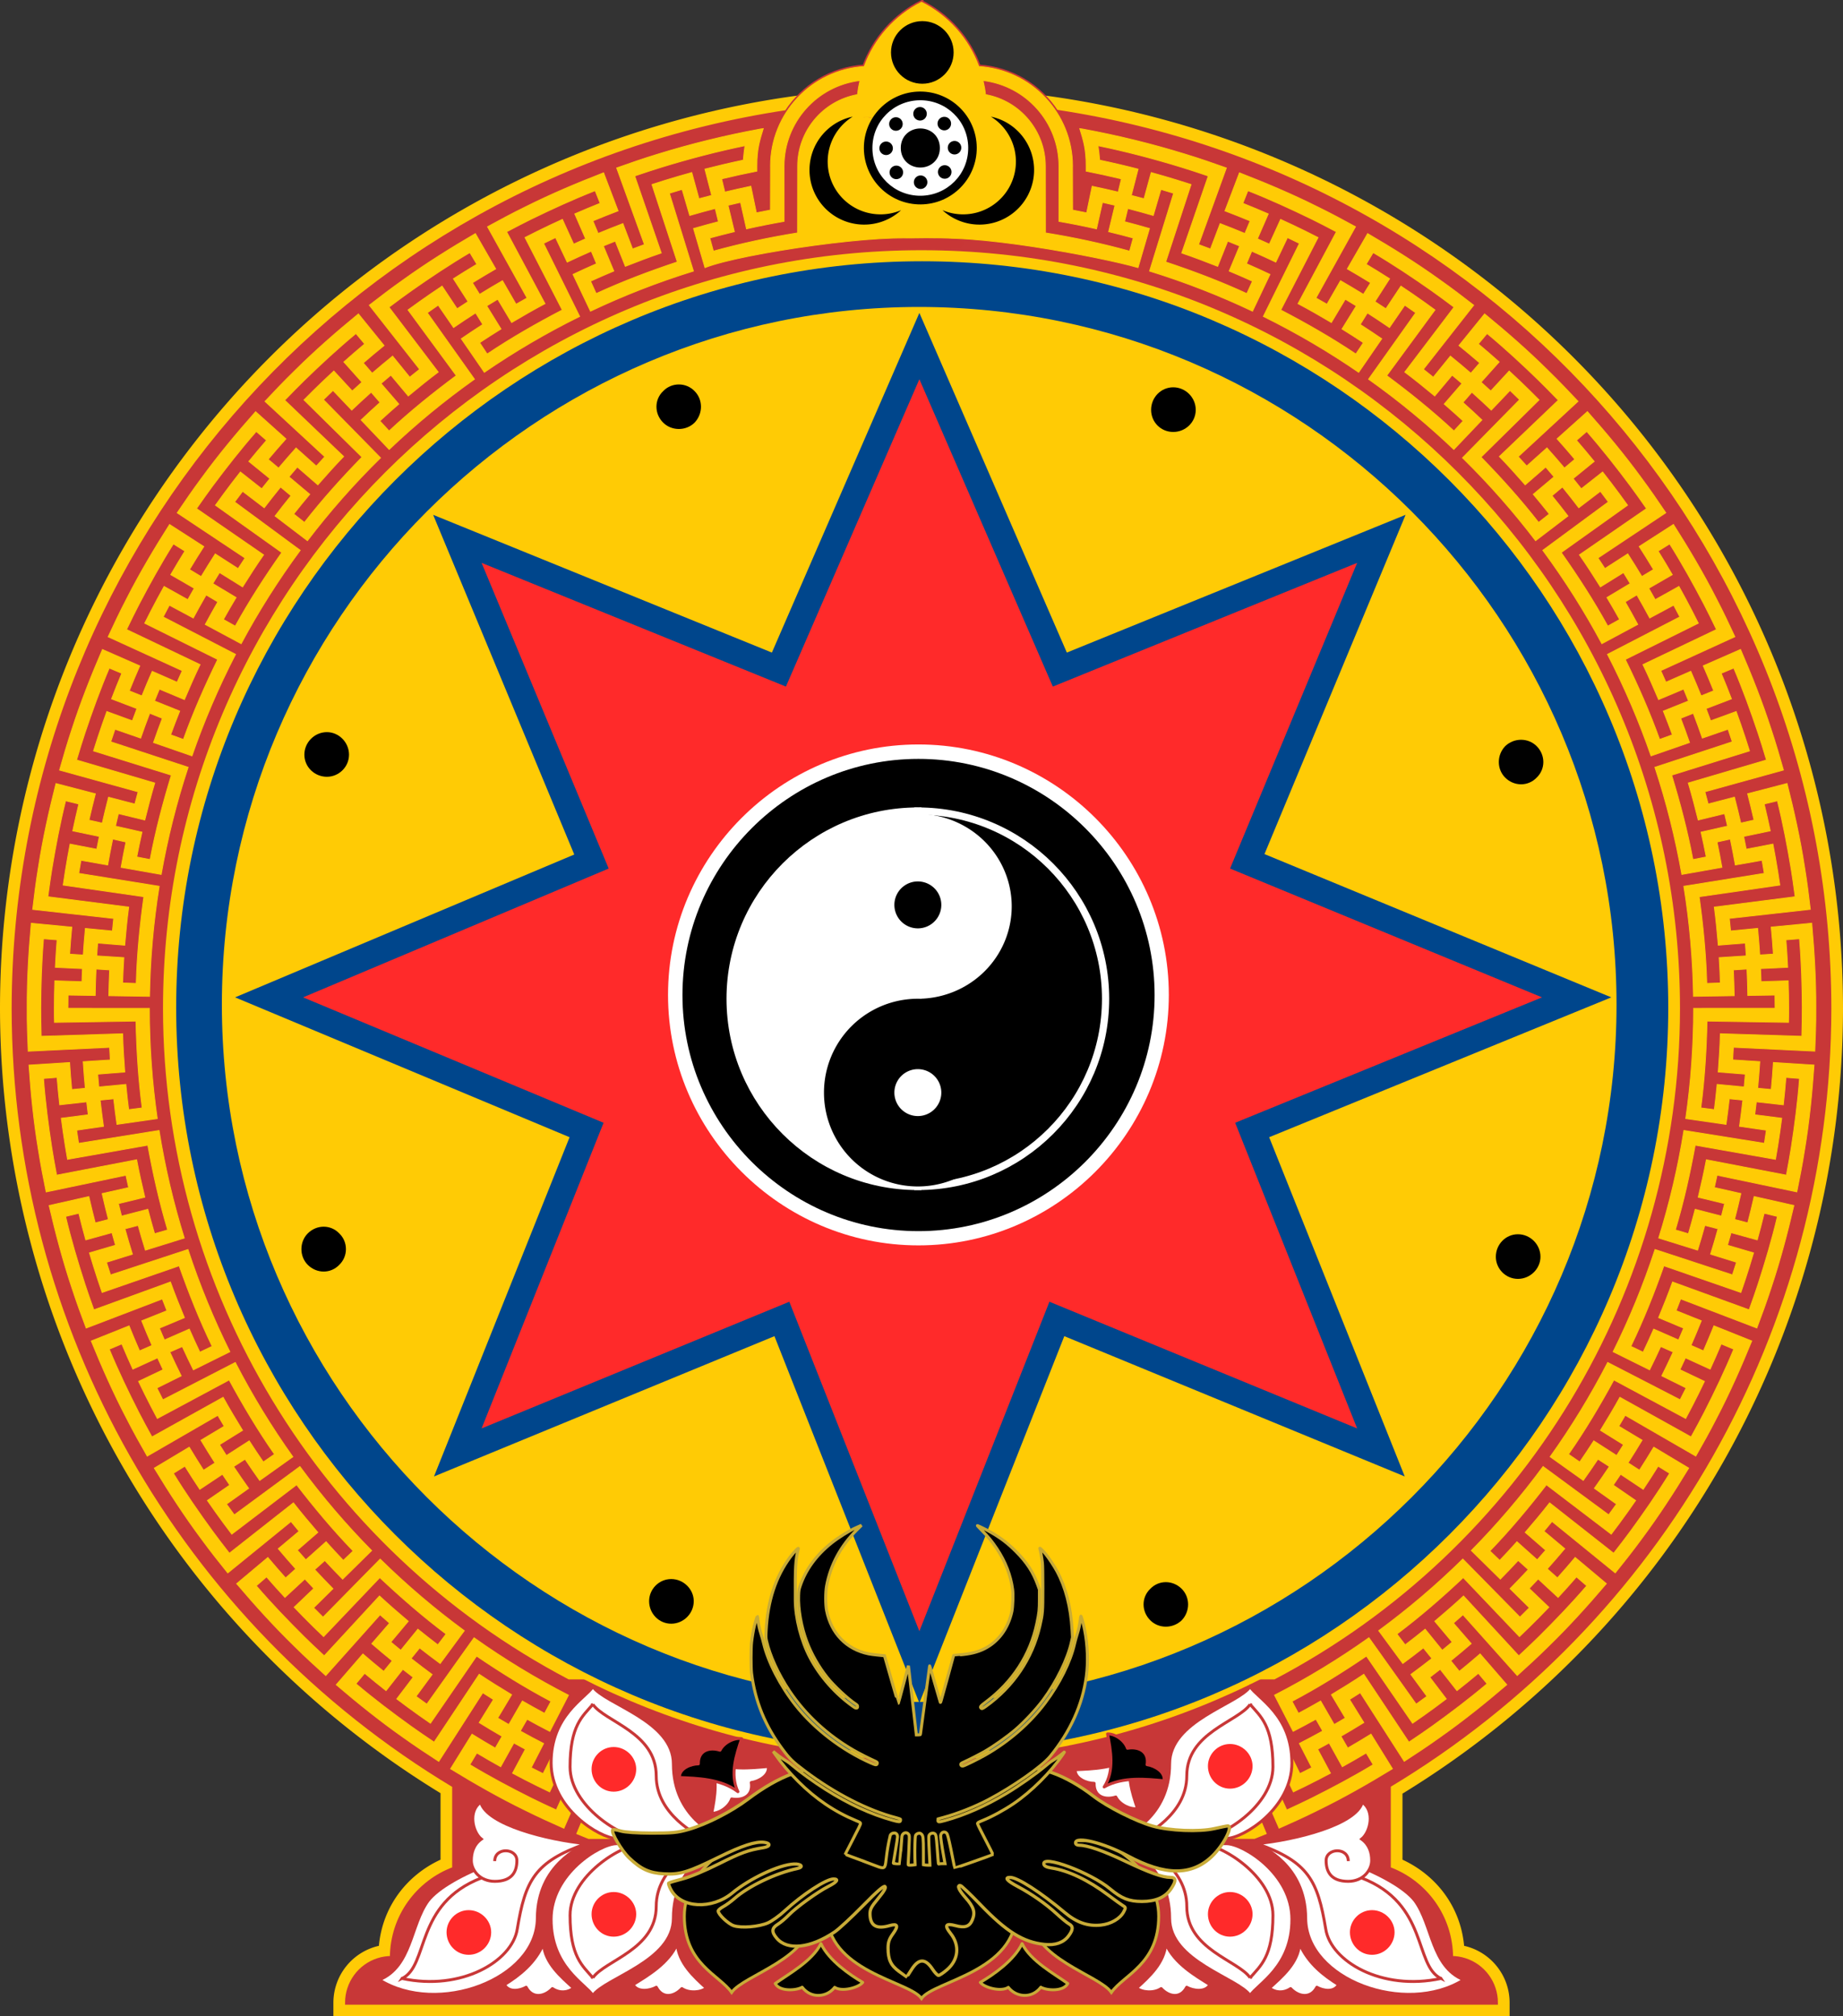 <?xml version="1.0" encoding="UTF-8" standalone="no"?>
<!-- Created with Inkscape (http://www.inkscape.org/) -->

<svg
   xmlns:dc="http://purl.org/dc/elements/1.1/"
   xmlns:cc="http://creativecommons.org/ns#"
   xmlns:rdf="http://www.w3.org/1999/02/22-rdf-syntax-ns#"
   xmlns:svg="http://www.w3.org/2000/svg"
   xmlns="http://www.w3.org/2000/svg"
   xmlns:sodipodi="http://sodipodi.sourceforge.net/DTD/sodipodi-0.dtd"
   xmlns:inkscape="http://www.inkscape.org/namespaces/inkscape"
   width="1220"
   height="1334.892"
   viewBox="0 0 322.792 353.19"
   version="1.1"
   id="svg8"
   inkscape:version="0.92.4 (5da689c313, 2019-01-14)"
   sodipodi:docname="ZhenNationEmblemFinal.svg"
   inkscape:export-filename="C:\Users\HP\Downloads\ZhenNationEmblemFinal.png"
   inkscape:export-xdpi="96"
   inkscape:export-ydpi="96">
  <rect x="0" y="0" width="322.792" height="353.19" fill="#333333" stroke="none"/>
  <defs
     id="defs2">
    <clipPath
       id="id0">
      <path
         id="path7"
         d="m 6500000,15909400 h 801930 c 189250,-89820 580580,-490790 580580,-490790 1077790,-1491570 -269440,-1504410 -269440,-1504410 H 6500000 5386930 c 0,0 -1347230,12840 -266240,1504410 0,0 388130,400970 577380,490790 z"
         inkscape:connector-curvature="0" />
    </clipPath>
    <inkscape:perspective
       id="perspective3041"
       inkscape:persp3d-origin="0.5 : 0.33333333 : 1"
       inkscape:vp_z="1 : 0.5 : 1"
       inkscape:vp_y="0 : 1000 : 0"
       inkscape:vp_x="0 : 0.5 : 1"
       sodipodi:type="inkscape:persp3d" />
    <linearGradient
       id="linearGradient4019">
      <stop
         id="stop4021"
         offset="0"
         style="stop-color:#095cae;stop-opacity:1;" />
      <stop
         id="stop4023"
         offset="1"
         style="stop-color:#095cae;stop-opacity:1;" />
    </linearGradient>
    <linearGradient
       id="linearGradient3731">
      <stop
         id="stop3733"
         offset="0"
         style="stop-color:#14005f;stop-opacity:1;" />
      <stop
         id="stop3735"
         offset="1"
         style="stop-color:#14005f;stop-opacity:1;" />
    </linearGradient>
    <linearGradient
       id="linearGradient3703">
      <stop
         id="stop3705"
         offset="0"
         style="stop-color:#bd1d11;stop-opacity:1;" />
      <stop
         id="stop3707"
         offset="1"
         style="stop-color:#bd1d11;stop-opacity:1;" />
    </linearGradient>
  </defs>
  <sodipodi:namedview
     id="base"
     pagecolor="#ffffff"
     bordercolor="#666666"
     borderopacity="1.0"
     inkscape:pageopacity="0.0"
     inkscape:pageshadow="2"
     inkscape:zoom="0.5"
     inkscape:cx="591.72286"
     inkscape:cy="343.15522"
     inkscape:document-units="mm"
     inkscape:current-layer="layer1"
     showgrid="false"
     inkscape:window-width="1366"
     inkscape:window-height="745"
     inkscape:window-x="-8"
     inkscape:window-y="-8"
     inkscape:window-maximized="1"
     inkscape:snap-bbox="true"
     inkscape:bbox-paths="true"
     inkscape:bbox-nodes="true"
     inkscape:snap-bbox-edge-midpoints="true"
     inkscape:snap-bbox-midpoints="true"
     inkscape:object-paths="true"
     inkscape:snap-intersection-paths="true"
     inkscape:snap-smooth-nodes="true"
     inkscape:snap-midpoints="true"
     inkscape:snap-object-midpoints="true"
     inkscape:snap-center="true"
     inkscape:object-nodes="true"
     showguides="true"
     inkscape:snap-global="false"
     inkscape:snap-nodes="true"
     units="px"
     inkscape:lockguides="true"
     inkscape:guide-bbox="true"
     fit-margin-top="0"
     fit-margin-left="0"
     fit-margin-right="0"
     fit-margin-bottom="0">
    <sodipodi:guide
       position="160.878,179.556"
       orientation="0,1"
       id="guide1303"
       inkscape:locked="true" />
    <sodipodi:guide
       position="161.179,179.556"
       orientation="1,0"
       id="guide1305"
       inkscape:locked="true" />
    <sodipodi:guide
       position="249.202,370.436"
       orientation="0,1"
       id="guide1070"
       inkscape:locked="true" />
  </sodipodi:namedview>
  <g
     inkscape:label="Layer 1"
     inkscape:groupmode="layer"
     id="layer1"
     transform="translate(0,59.04)">
    <g
       id="g4055"
       transform="matrix(1,0,0,-1,8.2382995e-5,368.631)" />
    <g
       id="g4041" />
    <g
       id="g4045" />
    <g
       id="g4049" />
    <g
       id="g4037" />
    <g
       id="g4033" />
    <g
       id="g4063"
       transform="matrix(1,0,0,-1,8.2382995e-5,368.631)" />
    <g
       id="g4069"
       transform="matrix(1,0,0,-1,8.2382995e-5,368.631)" />
    <g
       id="g4077"
       transform="matrix(1,0,0,-1,8.2382995e-5,368.631)" />
    <g
       id="g4083"
       transform="matrix(1,0,0,-1,8.2382995e-5,368.631)" />
    <path
       inkscape:transform-center-y="1.3771875e-05"
       inkscape:transform-center-x="67.800006"
       inkscape:connector-curvature="0"
       id="path2814-5"
       d="m 890.593,413.498 c -135.6,0 -135.6,0 -135.6,0"
       style="opacity:1;fill:none;stroke:#ff0000;stroke-width:0.1;stroke-linecap:butt;stroke-linejoin:miter;stroke-miterlimit:4;stroke-dasharray:none;stroke-opacity:1" />
    <path
       style="opacity:1;fill:none;stroke:#ff0000;stroke-width:0.1;stroke-linecap:butt;stroke-linejoin:miter;stroke-miterlimit:4;stroke-dasharray:none;stroke-opacity:1"
       d="m 822.793,504.803 c 0,-182.608 0,-182.608 0,-182.608"
       id="path1308-2"
       inkscape:connector-curvature="0"
       inkscape:transform-center-x="6.3830803e-06"
       inkscape:transform-center-y="-91.30419" />
    <path
       inkscape:transform-center-y="-91.30419"
       inkscape:transform-center-x="6.3830803e-06"
       inkscape:connector-curvature="0"
       id="path1173-1"
       d="m 826.293,504.803 c 0,-182.608 0,-182.608 0,-182.608"
       style="opacity:1;fill:none;stroke:#ff0000;stroke-width:0.1;stroke-linecap:butt;stroke-linejoin:miter;stroke-miterlimit:4;stroke-dasharray:none;stroke-opacity:1" />
    <path
       inkscape:transform-center-y="-91.30419"
       inkscape:transform-center-x="6.3830803e-06"
       inkscape:connector-curvature="0"
       id="path1175-3"
       d="m 819.293,504.803 c 0,-182.608 0,-182.608 0,-182.608"
       style="opacity:1;fill:none;stroke:#ff0000;stroke-width:0.1;stroke-linecap:butt;stroke-linejoin:miter;stroke-miterlimit:4;stroke-dasharray:none;stroke-opacity:1" />
    <g
       style="display:inline;fill-rule:evenodd"
       id="layer9"
       transform="matrix(0.574,0,0,0.574,333.557,328.071)" />
    <path
       style="opacity:1;fill:#ffcb05;fill-opacity:1;stroke:none;stroke-width:0;stroke-linecap:butt;stroke-miterlimit:4;stroke-dasharray:none;stroke-opacity:1;paint-order:normal"
       d="M 161.396,-43.761 A 161.396,161.396 0 0 0 0,117.634 161.396,161.396 0 0 0 77.156,255.066 v 11.645 c -5.937,2.74 -10.166,8.247 -10.794,15.09 h -0.001 c -4.656,1.056 -7.964,5.192 -7.969,9.969 v 2.38 h 18.764 2.378 166.103 18.764 v -2.38 c 0,-4.777 -3.313,-8.913 -7.969,-9.969 h -0.001 c -0.627,-6.843 -4.858,-12.35 -10.794,-15.09 V 255.144 A 161.396,161.396 0 0 0 322.792,117.634 161.396,161.396 0 0 0 161.396,-43.761 Z"
       id="path842-7-7-4-5"
       inkscape:connector-curvature="0" />
    <path
       style="opacity:1;fill:#c83737;fill-opacity:1;stroke:#c83737;stroke-width:0.678;stroke-linecap:butt;stroke-miterlimit:4;stroke-dasharray:none;stroke-opacity:1;paint-order:normal"
       d="m 161.399,-58.661 c -4.658,2.347 -8.249,6.377 -10.044,11.274 -5.739,0.358 -10.692,3.456 -13.614,7.976 C 60.005,-27.717 2.479,39.024 2.379,117.635 c 0.067,55.768 29.344,107.425 77.155,136.135 v 14.529 c -6.366,2.332 -10.907,8.446 -10.908,15.619 -0.801,0.003 -1.612,0.118 -2.376,0.362 -3.266,1.029 -5.474,4.067 -5.478,7.492 H 79.534 243.253 262.015 c 0,-3.425 -2.212,-6.462 -5.478,-7.492 -0.763,-0.244 -1.574,-0.36 -2.376,-0.362 0,-7.174 -4.542,-13.287 -10.908,-15.619 v -14.559 c 47.803,-28.703 77.081,-80.346 77.16,-136.104 -0.068,-78.653 -57.627,-145.44 -135.408,-157.117 -2.926,-4.479 -7.853,-7.547 -13.562,-7.904 -1.796,-4.897 -5.386,-8.927 -10.044,-11.274 z m -0.003,45.828 c 72.055,10e-6 130.467,58.412 130.467,130.467 -0.049,50.134 -28.82,95.806 -74.019,117.498 l -113.09,-1.5e-4 C 59.513,213.473 30.998,167.794 30.929,117.635 30.929,45.58 89.341,-12.833 161.396,-12.833 Z"
       id="rect2771-8-1-8-5-7"
       inkscape:connector-curvature="0"
       sodipodi:nodetypes="ccccccccccccccccccccccccccc" />
    <path
       style="opacity:1;fill:#000000;fill-opacity:1;stroke:#c8ab37;stroke-width:0.512;stroke-linecap:butt;stroke-linejoin:miter;stroke-miterlimit:4;stroke-dasharray:none;stroke-opacity:1"
       d="m 161.396,291.021 c -2.148,-3.083 -16.628,-4.613 -16.628,-15.25 0,-5.83 5.371,-11.252 9.177,-11.329 h 7.451 7.451 c 3.806,0.077 9.177,5.499 9.177,11.329 0,10.638 -14.48,12.168 -16.628,15.25 z"
       id="path4051-4-1"
       inkscape:connector-curvature="0" />
    <path
       inkscape:connector-curvature="0"
       style="opacity:1;fill:#ffffff;fill-opacity:1;stroke:#c83737;stroke-width:0.512;stroke-linecap:butt;stroke-linejoin:miter;stroke-miterlimit:4;stroke-dasharray:none;stroke-opacity:1"
       d="m 66.429,287.755 c 10.209,6.396 27.621,0 27.681,-10.796 0.052,-9.385 7.6,-12.412 8.536,-13.048 -10.401,0.168 -24.195,5.529 -27.664,9.984 -3.137,4.3 -2.863,11.532 -8.554,13.859 z"
       id="path3797-0-9"
       sodipodi:nodetypes="csccc" />
    <path
       sodipodi:nodetypes="ccccccccccccc"
       inkscape:connector-curvature="0"
       id="path3799-2-2"
       d="m 70.416,287.522 c 10.388,2.242 19.294,-3.005 20.18,-8.659 1.396,-8.414 2.971,-11.787 12.05,-14.952 -6.736,-0.674 -17.356,-3.308 -18.459,-7.261 -2.225,1.548 -1.431,5.201 0.118,6.455 -1.37,0.985 -1.753,2.416 -1.753,3.75 0,1.606 1.411,3.653 4.097,3.653 2.965,0 3.88,-1.614 3.88,-3.638 0,-2.234 -3.88,-2.373 -3.88,0.09 0,-2.471 3.88,-2.319 3.88,-0.09 0,2.02 -0.91,3.638 -3.88,3.638 -1.365,0 -2.291,-0.611 -2.291,-0.611 -11.811,4.551 -9.18,15.355 -13.943,17.626 z"
       style="opacity:1;fill:#ffffff;fill-opacity:1;stroke:#c83737;stroke-width:0.512;stroke-linecap:square;stroke-linejoin:miter;stroke-miterlimit:4;stroke-dasharray:none;stroke-opacity:1" />
    <path
       inkscape:connector-curvature="0"
       style="opacity:1;fill:#000000;fill-opacity:1;stroke:#c8ab37;stroke-width:0.512;stroke-linecap:butt;stroke-linejoin:miter;stroke-miterlimit:4;stroke-dasharray:none;stroke-opacity:1"
       d="m 194.653,289.963 c -2.148,-3.083 -14.101,-5.946 -14.101,-13.533 0,-9.385 -5.428,-12.412 -6.365,-13.048 h 14.689 2.676 c 2.876,0.058 11.385,5.252 11.385,13.242 0,8.364 -6.136,10.256 -8.284,13.339 z"
       id="path4059-9-2"
       sodipodi:nodetypes="cscccsc" />
    <path
       inkscape:connector-curvature="0"
       style="opacity:1;fill:#ffffff;fill-opacity:1;stroke:#c83737;stroke-width:0.512;stroke-linecap:butt;stroke-linejoin:miter;stroke-miterlimit:4;stroke-dasharray:none;stroke-opacity:1"
       d="m 218.956,290.493 c -2.148,-3.083 -14.101,-5.946 -14.101,-13.533 0,-9.385 -7.6,-12.412 -8.536,-13.048 h 18.549 c 2.876,0.058 11.399,5.252 11.399,13.242 0,8.364 -5.988,11.292 -7.311,13.339 z"
       id="path4065-1-1"
       sodipodi:nodetypes="csccsc" />
    <path
       sodipodi:nodetypes="ccccccc"
       inkscape:connector-curvature="0"
       id="path4071-1-4"
       d="m 143.781,281.418 c 1.392,2.94 5.042,5.455 7.317,6.791 -0.656,0.885 -3.61,1.73 -4.911,0.862 -1.303,1.712 -4.1,2.077 -5.684,-0.021 -1.128,0.628 -3.981,0.775 -4.728,-0.643 2.34,-1.678 6.511,-3.942 8.005,-6.991 z"
       style="fill:#000000;fill-opacity:1;stroke:#c8ab37;stroke-width:0.512;stroke-linecap:butt;stroke-linejoin:round;stroke-miterlimit:4;stroke-dasharray:none;stroke-opacity:1" />
    <path
       sodipodi:nodetypes="cscccsc"
       id="path4073-2-7"
       d="m 128.14,289.963 c 2.148,-3.083 14.101,-5.946 14.101,-13.533 0,-9.385 5.428,-12.412 6.365,-13.048 h -14.689 -2.676 c -2.876,0.058 -11.385,5.252 -11.385,13.242 0,8.364 6.136,10.256 8.284,13.339 z"
       style="opacity:1;fill:#000000;fill-opacity:1;stroke:#c8ab37;stroke-width:0.512;stroke-linecap:butt;stroke-linejoin:miter;stroke-miterlimit:4;stroke-dasharray:none;stroke-opacity:1"
       inkscape:connector-curvature="0" />
    <path
       sodipodi:nodetypes="csccsc"
       id="path4079-9-1"
       d="m 103.837,290.493 c 2.148,-3.083 14.101,-5.946 14.101,-13.533 0,-9.385 7.6,-12.412 8.536,-13.048 h -18.549 c -2.876,0.058 -11.399,5.252 -11.399,13.242 0,8.364 5.988,11.292 7.311,13.339 z"
       style="opacity:1;fill:#ffffff;fill-opacity:1;stroke:#c83737;stroke-width:0.512;stroke-linecap:butt;stroke-linejoin:miter;stroke-miterlimit:4;stroke-dasharray:none;stroke-opacity:1"
       inkscape:connector-curvature="0" />
    <path
       style="fill:#ffffff;fill-opacity:1;stroke:#c83737;stroke-width:0.512;stroke-linecap:butt;stroke-linejoin:round;stroke-miterlimit:4;stroke-dasharray:none;stroke-opacity:1"
       d="m 204.181,281.418 c -0.218,3.363 -2.969,5.846 -5.11,7.779 0.952,0.779 3,0.958 4.3,0.09 1.337,1.424 3.364,1.868 4.471,-0.234 1.128,0.628 3.318,0.962 4.065,-0.456 -2.552,-1.594 -6.231,-3.716 -7.726,-7.178 z"
       id="path4085-9-4"
       inkscape:connector-curvature="0"
       sodipodi:nodetypes="cccccc" />
    <path
       style="fill:#000000;fill-opacity:1;stroke:#c8ab37;stroke-width:0.512;stroke-linecap:butt;stroke-linejoin:round;stroke-miterlimit:4.5;stroke-dasharray:none;stroke-opacity:1"
       d="m 179.012,281.418 c -1.393,2.94 -5.042,5.455 -7.317,6.791 0.656,0.885 3.61,1.73 4.911,0.862 1.303,1.712 4.1,2.077 5.684,-0.021 1.128,0.628 3.981,0.775 4.728,-0.643 -2.34,-1.678 -6.511,-3.942 -8.005,-6.991 z"
       id="path4087-7-5"
       inkscape:connector-curvature="0"
       sodipodi:nodetypes="ccccccc" />
    <path
       sodipodi:nodetypes="cccccc"
       inkscape:connector-curvature="0"
       id="path4057-8-4"
       d="m 118.612,281.418 c 0.219,3.363 2.969,5.846 5.11,7.779 -0.952,0.779 -3,0.958 -4.3,0.09 -1.337,1.424 -3.364,1.868 -4.471,-0.234 -1.128,0.628 -3.318,0.962 -4.065,-0.456 2.552,-1.594 6.231,-3.716 7.726,-7.178 z"
       style="fill:#ffffff;fill-opacity:1;stroke:#c83737;stroke-width:0.512;stroke-linecap:butt;stroke-linejoin:round;stroke-miterlimit:4;stroke-dasharray:none;stroke-opacity:1" />
    <path
       sodipodi:nodetypes="ccccccc"
       inkscape:connector-curvature="0"
       id="path4057-2-5-0"
       d="m 95.179,281.439 c 0.219,3.363 3.138,5.825 5.279,7.758 -0.952,0.779 -2.407,0.958 -3.708,0.09 -1.337,1.424 -3.491,1.868 -4.597,-0.234 -1.128,0.628 -3.043,0.962 -3.79,-0.456 2.552,-1.594 5.322,-3.695 6.816,-7.157 z"
       style="fill:#ffffff;fill-opacity:1;stroke:#c83737;stroke-width:0.512;stroke-linecap:butt;stroke-linejoin:round;stroke-miterlimit:4;stroke-dasharray:none;stroke-opacity:1" />
    <path
       style="fill:#ffffff;fill-opacity:1;stroke:#c83737;stroke-width:0.512;stroke-linecap:butt;stroke-linejoin:round;stroke-miterlimit:4;stroke-dasharray:none;stroke-opacity:1"
       d="m 227.613,281.439 c -0.218,3.363 -3.138,5.825 -5.279,7.758 0.952,0.779 2.407,0.958 3.708,0.09 1.337,1.424 3.491,1.868 4.597,-0.234 1.128,0.628 3.043,0.962 3.79,-0.456 -2.552,-1.594 -5.322,-3.695 -6.816,-7.157 z"
       id="path4110-6-6"
       inkscape:connector-curvature="0"
       sodipodi:nodetypes="ccccccc" />
    <path
       sodipodi:nodetypes="csccc"
       id="path2628-8"
       d="m 256.364,287.755 c -10.209,6.396 -27.621,0 -27.681,-10.796 -0.052,-9.385 -7.6,-12.412 -8.536,-13.048 10.401,0.168 24.195,5.529 27.664,9.984 3.137,4.3 2.863,11.532 8.554,13.859 z"
       style="opacity:1;fill:#ffffff;fill-opacity:1;stroke:#c83737;stroke-width:0.512;stroke-linecap:butt;stroke-linejoin:miter;stroke-miterlimit:4;stroke-dasharray:none;stroke-opacity:1"
       inkscape:connector-curvature="0" />
    <path
       style="opacity:1;fill:#ffffff;fill-opacity:1;stroke:#c83737;stroke-width:0.512;stroke-linecap:square;stroke-linejoin:miter;stroke-miterlimit:4;stroke-dasharray:none;stroke-opacity:1"
       d="m 252.376,287.522 c -10.388,2.242 -19.294,-3.005 -20.18,-8.659 -1.396,-8.414 -2.971,-11.787 -12.05,-14.952 6.736,-0.674 17.356,-3.308 18.459,-7.261 2.225,1.548 1.431,5.201 -0.118,6.455 1.37,0.985 1.753,2.416 1.753,3.75 0,1.606 -1.411,3.653 -4.097,3.653 -2.965,0 -3.88,-1.614 -3.88,-3.638 0,-2.234 3.88,-2.373 3.88,0.09 0,-2.471 -3.88,-2.319 -3.88,-0.09 0,2.02 0.91,3.638 3.88,3.638 1.365,0 2.291,-0.611 2.291,-0.611 11.811,4.551 9.18,15.355 13.943,17.626 z"
       id="path2630-0"
       inkscape:connector-curvature="0"
       sodipodi:nodetypes="ccccccccccccc" />
    <path
       inkscape:connector-curvature="0"
       style="opacity:1;fill:#ffcb05;fill-opacity:1;stroke:#ffcb05;stroke-width:0.138;stroke-linecap:square;stroke-linejoin:miter;stroke-miterlimit:4;stroke-dasharray:none;stroke-opacity:1;paint-order:normal"
       d="m 161.397,-58.661 c -4.658,2.347 -8.249,6.377 -10.044,11.274 -9.214,0.576 -16.396,8.211 -16.407,17.444 h 0.008 l -0.021,7.698 c -0.775,0.147 -1.587,0.306 -2.458,0.486 l -0.966,-4.659 c -1.572,0.326 -3.088,0.668 -4.561,1.022 l -0.557,-2.312 c 2.133,-0.513 4.193,-0.965 6.174,-1.354 v -0.882 c 0,-3.106 0.5,-4.524 1.117,-6.568 l -0.473,0.065 c -6.152,1.126 -12.179,2.608 -18.085,4.434 -2.555,0.779 -4.853,1.584 -7.123,2.391 l 4.866,13.419 c -0.783,0.284 -1.448,0.534 -2.075,0.772 l -1.692,-4.448 c -1.501,0.57 -2.943,1.148 -4.341,1.73 l -0.915,-2.196 c 1.481,-0.62 2.948,-1.2 4.41,-1.758 l -2.537,-6.672 c -4.659,1.805 -9.245,3.743 -13.677,5.963 l 1.054,2.132 c 3.593,-1.75 7.264,-3.438 11.14,-4.964 l 0.88,2.21 c -1.516,0.606 -3,1.225 -4.451,1.859 l 1.902,4.361 c -0.761,0.336 -1.581,0.697 -2.09,0.932 l -1.971,-4.332 c -1.469,0.674 -2.929,1.356 -4.359,2.068 -0.832,0.412 -1.569,0.783 -2.198,1.108 l 6.528,12.695 C 94.006,-2.411 89.601,0.1 85.323,2.97 L 84.008,0.987 C 85.209,0.186 86.467,-0.613 87.752,-1.411 l -2.502,-4.047 c 0.596,-0.37 1.246,-0.763 1.923,-1.169 l 2.44,4.084 c 1.901,-1.121 3.821,-2.234 5.846,-3.304 l -6.724,-12.592 c 1.776,-0.953 3.018,-1.565 4.357,-2.239 l -1.052,-2.132 -0.001,-10e-4 c -2.4,1.173 -4.541,2.331 -6.655,3.487 l 6.927,12.482 c -0.728,0.404 -1.346,0.756 -1.927,1.091 l -2.374,-4.125 c -1.391,0.8 -2.723,1.599 -4.012,2.395 l -1.252,-2.024 c 1.365,-0.847 2.723,-1.651 4.078,-2.434 l -3.561,-6.187 c -4.315,2.519 -8.538,5.157 -12.563,8.051 -2.184,1.538 -4.116,3.02 -6.02,4.496 l 8.815,11.229 c -0.655,0.514 -1.21,0.959 -1.732,1.381 L 68.767,3.335 C 67.519,4.345 66.33,5.344 65.183,6.335 L 63.627,4.535 C 64.84,3.484 66.055,2.474 67.269,1.487 L 62.774,-4.057 c -3.862,3.169 -7.614,6.442 -11.13,9.936 h -0.001 c -1.913,1.864 -3.587,3.633 -5.234,5.391 l 10.479,9.694 c -0.566,0.611 -1.043,1.137 -1.491,1.637 l -3.543,-3.175 c -1.072,1.195 -2.087,2.369 -3.063,3.528 l -1.822,-1.531 c 1.032,-1.23 2.071,-2.42 3.113,-3.587 L 44.769,13.071 c -3.313,3.741 -6.501,7.565 -9.42,11.571 -1.594,2.143 -2.967,4.154 -4.315,6.151 l 11.882,7.915 c -0.462,0.693 -0.85,1.288 -1.214,1.852 l -4.002,-2.575 c -0.87,1.349 -1.687,2.67 -2.467,3.969 l -2.04,-1.224 c 0.824,-1.378 1.661,-2.715 2.506,-4.032 l -6,-3.865 c -2.679,4.218 -5.223,8.498 -7.472,12.916 -1.235,2.368 -2.273,4.572 -3.288,6.757 l 12.983,5.936 c -0.346,0.758 -0.635,1.407 -0.906,2.021 l -4.357,-1.91 c -0.645,1.47 -1.244,2.902 -1.808,4.308 l -2.208,-0.886 c 0.596,-1.491 1.211,-2.944 1.838,-4.378 l -6.537,-2.867 c -1.978,4.588 -3.812,9.217 -5.334,13.935 h -10e-4 c -0.845,2.534 -1.521,4.874 -2.177,7.192 l 13.759,3.807 c -0.223,0.803 -0.406,1.49 -0.575,2.139 l -4.604,-1.198 c -0.405,1.553 -0.77,3.063 -1.105,4.541 l -2.32,-0.525 c 0.352,-1.567 0.731,-3.099 1.122,-4.614 L 9.802,78.208 C 8.574,83.051 7.495,87.913 6.738,92.812 h -0.001 c -0.433,2.636 -0.731,5.053 -1.013,7.445 l 14.187,1.584 c -0.092,0.828 -0.163,1.535 -0.227,2.202 l -4.737,-0.455 c -0.153,1.598 -0.274,3.147 -0.371,4.659 l -2.374,-0.152 c 0.1,-1.603 0.23,-3.175 0.378,-4.733 l -7.106,-0.682 c -0.447,4.977 -0.743,9.947 -0.715,14.904 l 2.38,0.001 c 0.026,-3.996 0.138,-8.037 0.486,-12.187 l 2.37,0.189 c -0.128,1.628 -0.23,3.233 -0.305,4.815 l 4.752,0.226 c -0.036,0.831 -0.077,1.726 -0.093,2.287 l -4.756,-0.153 c -0.046,1.615 -0.082,3.227 -0.079,4.824 h 10e-4 l 2.38,0.001 c 0.026,-0.784 6.6e-4,-1.531 0.026,-2.325 l 4.758,0.075 c 0.026,-1.458 0.071,-3.004 0.145,-4.63 l 2.376,0.148 c -0.072,1.532 -0.12,3.039 -0.143,4.52 l 7.136,0.112 c 0.102,-6.359 0.649,-12.784 1.691,-19.282 L 13.791,93.943 c 0.138,-0.772 0.253,-1.51 0.387,-2.292 l 4.685,0.828 c 0.251,-1.436 0.546,-2.954 0.878,-4.548 l 2.321,0.521 c -0.314,1.502 -0.6,2.981 -0.857,4.439 l 7.028,1.241 c 1.106,-6.263 2.664,-12.522 4.721,-18.773 L 19.397,70.897 c 0.258,-0.74 0.488,-1.452 0.744,-2.204 l 4.496,1.557 c 0.476,-1.378 1.007,-2.831 1.586,-4.352 l 2.21,0.882 c -0.547,1.433 -1.064,2.85 -1.548,4.249 l 6.742,2.337 c 2.083,-6.01 4.611,-11.942 7.63,-17.79 L 28.577,49.024 c 0.372,-0.69 0.712,-1.355 1.084,-2.057 l 4.193,2.249 c 0.688,-1.286 1.441,-2.635 2.254,-4.045 l 2.042,1.22 c -0.767,1.328 -1.502,2.645 -2.201,3.95 l 6.289,3.374 c 3.007,-5.605 6.442,-11.063 10.348,-16.359 l -11.487,-8.474 c 0.477,-0.623 0.917,-1.227 1.396,-1.861 l 3.785,2.885 c 0.883,-1.161 1.839,-2.376 2.865,-3.639 l 1.824,1.528 c -0.968,1.19 -1.9,2.376 -2.797,3.553 l 5.675,4.326 c 3.855,-5.058 8.11,-9.906 12.805,-14.518 L 56.651,10.971 c 0.569,-0.539 1.1,-1.066 1.672,-1.617 l 3.281,3.446 c 1.055,-1.007 2.192,-2.054 3.404,-3.14 l 1.56,1.798 c -1.144,1.022 -2.253,2.044 -3.325,3.066 l 4.92,5.168 C 72.771,15.307 77.739,11.195 83.104,7.383 L 74.841,-4.253 c 0.647,-0.443 1.254,-0.879 1.906,-1.333 l 2.694,3.922 c 1.201,-0.827 2.49,-1.682 3.859,-2.562 l 1.256,2.021 c -1.291,0.829 -2.547,1.662 -3.768,2.501 L 84.829,6.179 C 90.072,2.578 95.627,-0.696 101.527,-3.611 l -6.32,-12.798 c 0.709,-0.335 1.377,-0.67 2.093,-1.014 l 2.041,4.299 c 1.317,-0.627 2.723,-1.267 4.214,-1.919 l 0.921,2.194 c -1.406,0.614 -2.779,1.239 -4.117,1.875 l 3.06,6.446 c 5.746,-2.727 11.75,-5.081 18.037,-7.026 l -4.216,-13.636 c 0.753,-0.218 1.465,-0.444 2.226,-0.67 l 1.335,4.567 c 1.399,-0.41 2.89,-0.82 4.466,-1.228 l 0.561,2.312 c -1.485,0.384 -2.939,0.783 -4.36,1.199 l 2.003,6.85 c 6.474,-2.559 32.17,-6.215 37.838,-4.927 l 6.903,-15.238 c -5.6e-4,-5.722 -21.723,-6.211 -16.001,-6.212 4.329,0.07 15.552,11.858 12.988,0.21 0.009,-6.427 -1.658,4.613 3.883,1.355 5.54,3.258 1.26,-9.781 1.27,-3.353 l -8.53,-0.694 c 5.722,1.57e-4 -3.498,6.875 -3.499,12.598 l 2.904,11.388 c 8.227,-1.474 31.948,3.074 38.096,4.872 l 2.003,-6.85 c -1.421,-0.416 -2.875,-0.815 -4.36,-1.199 l 0.561,-2.312 c 1.576,0.408 3.066,0.818 4.466,1.228 l 1.335,-4.567 c 0.761,0.226 1.473,0.452 2.226,0.67 l -4.216,13.636 c 6.287,1.945 12.291,4.3 18.037,7.026 l 3.06,-6.446 c -1.337,-0.635 -2.711,-1.261 -4.117,-1.875 l 0.921,-2.194 c 1.491,0.653 2.898,1.293 4.214,1.919 l 2.041,-4.299 c 0.716,0.344 1.383,0.679 2.093,1.014 l -6.32,12.798 c 5.901,2.915 11.456,6.189 16.698,9.791 L 242.008,0.298 c -1.22,-0.839 -2.477,-1.673 -3.768,-2.501 l 1.256,-2.021 c 1.369,0.88 2.658,1.735 3.859,2.562 l 2.694,-3.922 c 0.653,0.453 1.259,0.89 1.906,1.333 L 239.692,7.383 c 5.365,3.812 10.333,7.924 14.94,12.309 l 4.92,-5.168 c -1.072,-1.021 -2.181,-2.043 -3.325,-3.066 l 1.56,-1.798 c 1.213,1.086 2.349,2.133 3.404,3.14 l 3.281,-3.446 c 0.573,0.551 1.103,1.077 1.672,1.617 l -10.001,10.183 c 4.695,4.612 8.949,9.46 12.805,14.518 l 5.675,-4.326 c -0.897,-1.178 -1.83,-2.363 -2.797,-3.553 l 1.824,-1.528 c 1.026,1.264 1.982,2.479 2.865,3.639 l 3.785,-2.885 c 0.479,0.634 0.919,1.239 1.396,1.861 l -11.487,8.474 c 3.906,5.297 7.342,10.755 10.348,16.359 l 6.289,-3.374 c -0.699,-1.305 -1.434,-2.622 -2.201,-3.95 l 2.042,-1.22 c 0.813,1.41 1.566,2.759 2.254,4.045 l 4.193,-2.249 c 0.372,0.702 0.712,1.367 1.084,2.057 L 281.538,55.576 c 3.019,5.848 5.548,11.78 7.63,17.79 l 6.742,-2.337 c -0.484,-1.399 -1.001,-2.816 -1.548,-4.249 l 2.21,-0.882 c 0.58,1.521 1.11,2.974 1.586,4.352 l 4.496,-1.557 c 0.256,0.752 0.486,1.463 0.744,2.204 l -13.558,4.462 c 2.057,6.252 3.615,12.51 4.721,18.773 l 7.027,-1.242 c -0.257,-1.458 -0.542,-2.938 -0.857,-4.439 l 2.321,-0.521 c 0.332,1.593 0.627,3.111 0.878,4.548 l 4.685,-0.828 c 0.134,0.783 0.249,1.521 0.387,2.292 l -14.092,2.263 c 1.042,6.498 1.589,12.923 1.691,19.282 l 7.136,-0.112 c -0.023,-1.48 -0.071,-2.987 -0.143,-4.52 l 2.376,-0.148 c 0.074,1.626 0.12,3.171 0.145,4.63 l 4.758,-0.075 c 0.026,0.794 6.7e-4,1.541 0.026,2.325 l 2.38,-0.001 h 10e-4 c 0.003,-1.597 -0.033,-3.209 -0.079,-4.824 l -4.756,0.153 c -0.015,-0.561 -0.057,-1.456 -0.093,-2.287 l 4.753,-0.226 c -0.075,-1.581 -0.178,-3.187 -0.305,-4.815 l 2.37,-0.189 c 0.348,4.151 0.461,8.191 0.486,12.187 h -0.005 c -0.013,1.5 -0.01,2.884 -0.077,4.899 l -14.268,-0.449 c -0.062,2.289 -0.208,4.504 -0.371,6.705 l 4.742,0.378 c -0.064,0.787 -0.13,1.544 -0.197,2.242 l -4.735,-0.451 c -0.147,1.505 -0.305,2.988 -0.492,4.419 l -2.361,-0.301 c 0.677,-5.106 0.977,-10.168 1.087,-15.207 l 14.272,0.227 c 0.026,-0.708 0.026,-1.533 0.027,-2.462 h -2.378 l -10e-4,-10e-4 -14.277,0.005 c 0.001,6.581 -0.473,13.014 -1.379,19.309 l 7.063,1.017 c 0.211,-1.465 0.401,-2.961 0.572,-4.486 l 2.369,0.23 c -0.182,1.617 -0.377,3.151 -0.587,4.594 l 4.709,0.678 c -0.116,0.786 -0.239,1.522 -0.349,2.299 l -14.094,-2.253 c -1.04,6.499 -2.525,12.775 -4.415,18.847 l 6.813,2.12 c 0.441,-1.414 0.865,-2.86 1.274,-4.339 l 2.303,0.602 c -0.436,1.568 -0.871,3.052 -1.306,4.444 l 4.544,1.415 c -0.24,0.757 -0.478,1.465 -0.709,2.214 l -13.561,-4.454 c -2.055,6.252 -4.514,12.214 -7.341,17.911 l 6.392,3.171 c 0.659,-1.326 1.308,-2.687 1.946,-4.082 l 2.179,0.958 c -0.678,1.48 -1.344,2.876 -1.994,4.181 l 4.263,2.115 c -0.357,0.71 -0.703,1.372 -1.05,2.075 l -12.686,-6.542 c -3.018,5.849 -6.389,11.346 -10.081,16.525 l 5.81,4.143 c 0.86,-1.205 1.715,-2.448 2.566,-3.724 l 2,1.292 c -0.904,1.354 -1.782,2.627 -2.629,3.814 l 3.875,2.762 c -0.464,0.644 -0.911,1.243 -1.364,1.882 l -11.492,-8.466 c -3.905,5.298 -8.103,10.193 -12.568,14.723 l 5.082,5.01 c 1.04,-1.054 2.082,-2.145 3.124,-3.271 l 1.77,1.59 c -1.107,1.194 -2.174,2.312 -3.199,3.35 l 3.388,3.341 c -0.56,0.563 -1.097,1.083 -1.646,1.643 l -10.008,-10.178 c -4.694,4.614 -9.613,8.783 -14.737,12.55 l 4.225,5.751 c 1.193,-0.876 2.394,-1.788 3.601,-2.735 l 1.496,1.851 c -1.281,1.004 -2.512,1.939 -3.688,2.801 l 2.817,3.835 c -0.642,0.467 -1.253,0.896 -1.884,1.362 l -8.273,-11.631 c -5.364,3.813 -10.88,7.152 -16.537,10.06 l 3.263,6.347 c 1.317,-0.677 2.647,-1.388 3.988,-2.132 l 1.184,2.065 c -1.424,0.788 -2.787,1.517 -4.085,2.183 l 2.176,4.232 c -0.708,0.36 -1.38,0.687 -2.077,1.047 l -6.328,-12.794 c -5.9,2.917 -9.347,5.341 -15.392,7.318 l -0.311,6.783 c 1.408,-0.46 2.833,-0.952 4.275,-1.474 l 0.843,2.226 c -1.531,0.553 -2.992,1.056 -4.378,1.508 l 1.479,4.524 c -0.756,0.243 -1.471,0.459 -2.216,0.705 l 0.705,2.274 c 1.527,-0.468 3.056,-0.98 4.585,-1.502 l -1.552,-4.497 c 0.532,-0.18 1.375,-0.484 2.157,-0.764 l 1.622,4.474 c 1.488,-0.539 2.991,-1.112 4.508,-1.716 l 0.882,2.209 c -1.848,0.747 -3.688,1.436 -5.522,2.082 l 6.698,10e-4 c 0.686,-0.274 1.371,-0.552 2.056,-0.833 l -2.752,-6.586 c -1.445,0.601 -2.909,1.191 -4.41,1.761 l -0.846,-2.222 c 1.416,-0.54 2.859,-1.114 4.34,-1.733 l -1.835,-4.392 c 0.619,-0.259 1.272,-0.535 2.036,-0.869 l 5.708,13.084 c 2.202,-0.977 4.424,-1.975 6.814,-3.169 4.456,-2.172 8.78,-4.639 13.044,-7.244 l -3.76,-6.068 c -1.332,0.822 -2.683,1.636 -4.076,2.436 l -1.187,-2.061 c 1.313,-0.757 2.647,-1.552 4.011,-2.398 l -2.506,-4.045 c 0.57,-0.354 1.172,-0.731 1.873,-1.181 l 7.706,12.017 c 2.02,-1.313 4.056,-2.65 6.227,-4.207 4.056,-2.849 7.936,-5.97 11.734,-9.217 l -4.672,-5.398 c -1.185,1.022 -2.391,2.041 -3.639,3.051 l -1.499,-1.847 c 1.176,-0.955 2.369,-1.951 3.583,-3.002 l -3.115,-3.598 c 0.507,-0.439 1.042,-0.907 1.663,-1.462 l 9.509,10.647 c 1.787,-1.616 3.585,-3.258 5.482,-5.139 3.555,-3.455 6.892,-7.15 10.129,-10.957 l -5.466,-4.59 c -1.008,1.197 -2.038,2.393 -3.111,3.588 l -1.773,-1.588 c 1.01,-1.129 2.03,-2.301 3.062,-3.531 l -3.643,-3.059 c 0.431,-0.514 0.885,-1.062 1.411,-1.708 l 11.073,9.009 c 1.509,-1.878 3.026,-3.783 4.602,-5.94 l -10e-4,-0.001 c 2.964,-3.974 5.675,-8.149 8.269,-12.42 l -6.123,-3.668 c -0.806,1.341 -1.635,2.685 -2.505,4.035 l -2,-1.286 c 0.819,-1.275 1.64,-2.593 2.464,-3.97 l -4.082,-2.446 c 0.344,-0.576 0.707,-1.188 1.124,-1.909 l 12.359,7.145 c 1.193,-2.093 2.389,-4.215 3.604,-6.594 h -0.001 c 2.298,-4.392 4.314,-8.946 6.2,-13.573 l -6.626,-2.653 c -0.584,1.452 -1.189,2.91 -1.835,4.38 l -2.18,-0.953 c 0.607,-1.388 1.21,-2.821 1.806,-4.311 l -4.417,-1.769 c 0.249,-0.623 0.509,-1.284 0.806,-2.062 l 13.334,5.1 c 0.847,-2.255 1.692,-4.54 2.516,-7.081 1.574,-4.7 2.845,-9.515 3.975,-14.382 l -6.963,-1.572 c -0.347,1.526 -0.714,3.061 -1.12,4.615 l -2.303,-0.598 c 0.38,-1.467 0.75,-2.975 1.103,-4.541 l -4.643,-1.048 c 0.147,-0.655 0.301,-1.349 0.472,-2.164 l 13.972,2.927 c 0.48,-2.361 0.952,-4.749 1.363,-7.389 h 0.001 c 0.811,-4.89 1.305,-9.844 1.651,-14.829 l -7.124,-0.452 c -0.101,1.562 -0.222,3.136 -0.375,4.734 l -2.368,-0.225 c 0.144,-1.509 0.269,-3.057 0.369,-4.659 l -4.749,-0.301 c 0.041,-0.67 0.085,-1.378 0.123,-2.21 l 14.259,0.679 c 0.1,-2.407 0.201,-4.84 0.176,-7.511 h -2.376 l 2.378,-0.001 c 0.027,-4.957 -0.269,-9.927 -0.715,-14.904 l -7.106,0.682 c 0.148,1.558 0.278,3.13 0.378,4.733 l -2.374,0.152 c -0.097,-1.512 -0.218,-3.061 -0.371,-4.659 l -4.737,0.455 c -0.064,-0.668 -0.135,-1.375 -0.227,-2.202 l 14.188,-1.584 c -0.282,-2.393 -0.579,-4.81 -1.013,-7.445 h -10e-4 c -0.757,-4.899 -1.836,-9.761 -3.064,-14.604 l -6.907,1.798 c 0.392,1.515 0.77,3.047 1.122,4.614 l -2.32,0.525 c -0.335,-1.478 -0.7,-2.988 -1.105,-4.541 l -4.604,1.198 c -0.169,-0.649 -0.352,-1.336 -0.575,-2.139 l 13.759,-3.807 c -0.656,-2.318 -1.332,-4.658 -2.177,-7.192 h -10e-4 c -1.522,-4.717 -3.356,-9.347 -5.334,-13.935 l -6.537,2.867 c 0.626,1.434 1.242,2.887 1.838,4.378 l -2.208,0.886 c -0.565,-1.406 -1.163,-2.839 -1.808,-4.308 l -4.357,1.91 c -0.27,-0.614 -0.559,-1.264 -0.906,-2.021 l 12.983,-5.936 c -1.015,-2.185 -2.052,-4.388 -3.288,-6.757 -2.249,-4.417 -4.793,-8.698 -7.472,-12.916 l -6,3.865 c 0.845,1.317 1.682,2.654 2.506,4.032 l -2.04,1.224 c -0.78,-1.299 -1.597,-2.619 -2.467,-3.969 l -4.002,2.575 c -0.364,-0.564 -0.752,-1.159 -1.214,-1.852 l 11.882,-7.915 c -1.348,-1.997 -2.721,-4.008 -4.315,-6.151 -2.919,-4.006 -6.108,-7.831 -9.42,-11.571 l -5.314,4.764 c 1.043,1.167 2.082,2.356 3.113,3.587 l -1.822,1.531 c -0.976,-1.159 -1.991,-2.334 -3.063,-3.528 l -3.543,3.175 c -0.448,-0.499 -0.926,-1.025 -1.491,-1.637 l 10.479,-9.694 C 274.739,9.51 273.064,7.741 271.151,5.878 h -0.001 c -3.516,-3.494 -7.267,-6.767 -11.13,-9.936 l -4.495,5.544 c 1.214,0.987 2.429,1.997 3.642,3.048 l -1.556,1.799 C 256.465,5.343 255.276,4.344 254.028,3.334 l -2.996,3.698 C 250.511,6.61 249.956,6.164 249.301,5.65 L 258.116,-5.579 c -1.904,-1.476 -3.836,-2.958 -6.02,-4.496 -4.025,-2.894 -8.247,-5.532 -12.563,-8.051 l -3.561,6.187 c 1.355,0.783 2.714,1.587 4.078,2.434 l -1.252,2.024 c -1.289,-0.797 -2.621,-1.595 -4.012,-2.395 l -2.374,4.125 c -0.582,-0.334 -1.199,-0.687 -1.927,-1.091 l 6.927,-12.482 c -2.114,-1.156 -4.255,-2.314 -6.655,-3.487 l -0.001,0.001 -1.052,2.132 c 1.34,0.674 2.581,1.286 4.357,2.239 l -6.724,12.592 c 2.025,1.069 3.944,2.182 5.846,3.304 l 2.44,-4.084 c 0.677,0.406 1.327,0.799 1.923,1.169 l -2.502,4.047 c 1.284,0.799 2.542,1.597 3.744,2.398 l -1.315,1.983 c -4.277,-2.869 -8.682,-5.38 -13.151,-7.71 l 6.528,-12.695 c -0.63,-0.325 -1.367,-0.696 -2.198,-1.108 -1.43,-0.712 -2.89,-1.394 -4.359,-2.068 l -1.971,4.332 c -0.509,-0.235 -1.329,-0.596 -2.09,-0.932 l 1.902,-4.361 c -1.451,-0.634 -2.935,-1.253 -4.451,-1.859 l 0.88,-2.21 c 3.876,1.526 7.548,3.214 11.14,4.964 l 1.054,-2.132 c -4.432,-2.221 -9.018,-4.159 -13.677,-5.963 l -2.537,6.672 c 1.462,0.558 2.929,1.138 4.41,1.758 l -0.915,2.196 c -1.399,-0.583 -2.841,-1.16 -4.341,-1.73 l -1.692,4.448 c -0.627,-0.238 -1.292,-0.488 -2.076,-0.772 l 4.866,-13.419 c -2.27,-0.808 -4.568,-1.613 -7.123,-2.391 -5.905,-1.826 -11.933,-3.308 -18.085,-4.434 l -0.473,-0.065 c 0.618,2.044 1.117,3.461 1.117,6.568 v 0.882 c 1.981,0.389 4.041,0.841 6.174,1.354 l -0.557,2.312 c -1.473,-0.354 -2.989,-0.696 -4.561,-1.022 l -0.966,4.659 c -0.871,-0.181 -1.683,-0.34 -2.457,-0.487 l -0.021,-7.698 h 0.008 c -0.011,-9.233 -7.194,-16.868 -16.408,-17.443 -1.796,-4.897 -5.386,-8.927 -10.044,-11.274 z M 11.893,117.587 H 9.515 c 6.9e-4,0.928 6.6e-4,1.753 0.026,2.462 l 14.272,-0.227 c 0.11,5.039 0.41,10.1 1.087,15.207 l -2.361,0.301 c -0.187,-1.432 -0.345,-2.914 -0.492,-4.419 l -4.735,0.451 c -0.067,-0.699 -0.133,-1.455 -0.197,-2.242 l 4.742,-0.378 c -0.164,-2.202 -0.31,-4.416 -0.371,-6.705 l -14.268,0.449 c -0.067,-2.015 -0.064,-3.399 -0.077,-4.899 h -0.005 -2.376 c -0.026,2.671 0.076,5.104 0.176,7.511 l 14.259,-0.68 c 0.038,0.832 0.082,1.541 0.123,2.21 l -4.749,0.301 c 0.1,1.602 0.225,3.15 0.369,4.659 l -2.368,0.225 c -0.153,-1.598 -0.274,-3.172 -0.375,-4.734 l -7.124,0.452 c 0.346,4.985 0.84,9.938 1.651,14.829 h 0.001 c 0.411,2.639 0.883,5.028 1.363,7.389 l 13.972,-2.927 c 0.171,0.815 0.325,1.509 0.472,2.164 l -4.643,1.048 c 0.353,1.566 0.723,3.074 1.103,4.541 l -2.303,0.598 c -0.405,-1.554 -0.773,-3.089 -1.12,-4.615 L 8.604,152.129 c 1.13,4.867 2.401,9.681 3.975,14.382 0.823,2.541 1.668,4.825 2.516,7.081 l 13.334,-5.1 c 0.298,0.778 0.557,1.439 0.806,2.062 l -4.417,1.769 c 0.596,1.49 1.199,2.923 1.806,4.311 l -2.18,0.953 c -0.646,-1.47 -1.251,-2.928 -1.835,-4.38 l -6.626,2.653 c 1.886,4.627 3.902,9.18 6.2,13.573 h -0.001 c 1.215,2.379 2.411,4.501 3.604,6.594 l 12.359,-7.145 c 0.416,0.721 0.779,1.333 1.124,1.909 l -4.082,2.446 c 0.824,1.377 1.645,2.695 2.464,3.97 l -2,1.286 c -0.87,-1.349 -1.699,-2.693 -2.505,-4.035 l -6.123,3.668 c 2.594,4.271 5.305,8.446 8.269,12.42 l -10e-4,0.001 c 1.576,2.157 3.093,4.062 4.602,5.94 l 11.073,-9.009 c 0.526,0.646 0.98,1.194 1.411,1.708 l -3.643,3.059 c 1.032,1.23 2.051,2.402 3.062,3.531 l -1.773,1.588 c -1.073,-1.195 -2.102,-2.391 -3.111,-3.588 l -5.466,4.59 c 3.237,3.807 6.574,7.502 10.129,10.957 1.897,1.88 3.695,3.523 5.482,5.139 l 9.509,-10.647 c 0.621,0.555 1.156,1.023 1.663,1.462 l -3.115,3.598 c 1.213,1.051 2.406,2.047 3.583,3.002 l -1.499,1.847 c -1.248,-1.01 -2.455,-2.029 -3.639,-3.051 l -4.672,5.398 c 3.798,3.247 7.677,6.368 11.734,9.217 2.17,1.557 4.207,2.894 6.227,4.207 l 7.706,-12.017 c 0.701,0.45 1.303,0.827 1.873,1.181 l -2.506,4.045 c 1.364,0.846 2.698,1.641 4.011,2.398 l -1.187,2.061 c -1.392,-0.8 -2.744,-1.614 -4.076,-2.436 l -3.76,6.068 c 4.263,2.605 8.588,5.073 13.044,7.244 2.389,1.194 4.611,2.192 6.813,3.169 l 5.708,-13.084 c 0.763,0.333 1.417,0.609 2.036,0.869 l -1.835,4.392 c 1.481,0.619 2.924,1.193 4.34,1.733 l -0.846,2.222 c -1.501,-0.57 -2.966,-1.16 -4.41,-1.761 l -2.752,6.586 c 0.684,0.281 1.37,0.559 2.056,0.833 l 6.698,-10e-4 c -1.834,-0.646 -3.674,-1.335 -5.522,-2.082 l 0.882,-2.209 c 1.517,0.604 3.02,1.177 4.508,1.716 l 1.622,-4.474 c 0.783,0.28 1.626,0.584 2.157,0.764 l -1.552,4.497 c 1.529,0.522 3.058,1.034 4.585,1.502 l 0.705,-2.274 c -0.745,-0.246 -1.459,-0.461 -2.216,-0.705 l 1.478,-4.524 c -1.387,-0.452 -2.848,-0.955 -4.378,-1.508 l 0.843,-2.226 c 1.442,0.522 2.868,1.014 4.275,1.474 l -0.311,-6.783 c -6.045,-1.977 -9.492,-4.402 -15.392,-7.318 l -6.328,12.794 c -0.697,-0.36 -1.369,-0.687 -2.077,-1.047 l 2.176,-4.232 c -1.298,-0.666 -2.661,-1.394 -4.085,-2.183 l 1.184,-2.065 c 1.342,0.744 2.671,1.456 3.988,2.132 l 3.263,-6.347 C 93.909,234.989 88.392,231.651 83.028,227.837 l -8.273,11.631 c -0.631,-0.466 -1.241,-0.894 -1.884,-1.362 l 2.817,-3.835 c -1.176,-0.862 -2.407,-1.798 -3.688,-2.801 l 1.496,-1.851 c 1.207,0.947 2.408,1.859 3.601,2.735 L 81.323,226.604 C 76.198,222.838 71.279,218.668 66.585,214.054 L 56.578,224.232 c -0.549,-0.56 -1.085,-1.08 -1.646,-1.643 l 3.388,-3.341 c -1.025,-1.038 -2.093,-2.156 -3.199,-3.35 l 1.77,-1.59 c 1.042,1.126 2.084,2.217 3.124,3.271 l 5.082,-5.01 C 60.632,208.039 56.433,203.144 52.529,197.846 l -11.492,8.466 c -0.453,-0.639 -0.9,-1.238 -1.364,-1.883 l 3.875,-2.762 c -0.848,-1.187 -1.725,-2.46 -2.629,-3.814 l 2,-1.292 c 0.851,1.276 1.706,2.519 2.566,3.724 l 5.81,-4.143 C 47.602,190.964 44.23,185.467 41.213,179.618 l -12.686,6.542 c -0.347,-0.703 -0.693,-1.366 -1.05,-2.076 l 4.263,-2.115 c -0.649,-1.306 -1.315,-2.702 -1.994,-4.181 l 2.179,-0.958 c 0.638,1.395 1.287,2.756 1.946,4.082 l 6.392,-3.171 c -2.827,-5.697 -5.286,-11.659 -7.341,-17.912 l -13.561,4.454 c -0.23,-0.749 -0.469,-1.457 -0.709,-2.214 l 4.544,-1.415 c -0.435,-1.392 -0.87,-2.876 -1.306,-4.445 l 2.303,-0.601 c 0.41,1.478 0.834,2.925 1.274,4.339 l 6.813,-2.12 c -1.89,-6.073 -3.376,-12.349 -4.415,-18.847 l -14.094,2.253 c -0.11,-0.777 -0.233,-1.513 -0.349,-2.299 l 4.709,-0.678 c -0.21,-1.443 -0.405,-2.976 -0.587,-4.594 l 2.369,-0.23 c 0.171,1.525 0.361,3.02 0.572,4.485 l 7.063,-1.017 c -0.906,-6.295 -1.38,-12.727 -1.379,-19.309 l -14.277,-0.005 z M 150.613,-44.933 c -0.194,0.811 -0.339,1.634 -0.434,2.463 -6.061,1.094 -10.472,6.368 -10.477,12.527 l -0.013,11.698 c -5.015,0.805 -9.929,1.868 -14.74,3.193 l -0.631,-2.295 c 1.391,-0.386 2.836,-0.752 4.306,-1.109 l -1.114,-4.626 c 0.682,-0.165 1.423,-0.336 2.193,-0.51 l 1.042,4.641 c 2.204,-0.496 4.399,-0.93 6.586,-1.313 l -0.008,-9.68 c 0.009,-7.635 5.709,-14.066 13.289,-14.99 z m 21.569,0 c 7.579,0.924 13.28,7.355 13.289,14.99 l -0.008,9.68 c 2.187,0.382 4.382,0.817 6.586,1.313 l 1.042,-4.641 c 0.77,0.174 1.511,0.345 2.193,0.51 l -1.114,4.626 c 1.47,0.357 2.915,0.723 4.307,1.109 l -0.631,2.295 c -4.811,-1.325 -9.725,-2.388 -14.74,-3.193 l -0.013,-11.698 c -0.005,-6.159 -4.415,-11.433 -10.477,-12.527 -0.094,-0.829 -0.239,-1.651 -0.434,-2.463 z m -41.706,11.413 c -0.132,0.85 -0.224,1.691 -0.29,2.526 -2.286,0.48 -4.526,1.006 -6.728,1.573 l 1.188,4.608 c -0.804,0.212 -1.682,0.431 -2.222,0.583 l -1.26,-4.589 c -1.557,0.433 -3.106,0.876 -4.631,1.352 -0.887,0.275 -1.675,0.524 -2.348,0.746 l 4.439,13.567 c -4.782,1.595 -9.528,3.378 -14.206,5.535 l -0.986,-2.167 c 1.313,-0.601 2.682,-1.19 4.077,-1.775 l -1.832,-4.392 c 0.647,-0.271 1.352,-0.557 2.085,-0.85 l 1.764,4.418 c 2.055,-0.806 4.127,-1.602 6.295,-2.337 l -4.648,-13.496 c 1.905,-0.66 3.228,-1.068 4.657,-1.522 4.881,-1.504 9.902,-2.81 14.645,-3.782 z m 61.842,0 c 4.743,0.972 9.763,2.278 14.645,3.782 1.43,0.454 2.753,0.861 4.657,1.522 l -4.648,13.496 c 2.168,0.736 4.24,1.531 6.295,2.337 l 1.764,-4.418 c 0.733,0.294 1.438,0.579 2.085,0.85 l -1.832,4.392 c 1.395,0.585 2.764,1.175 4.077,1.775 l -0.986,2.167 c -4.678,-2.157 -9.424,-3.941 -14.206,-5.535 l 4.439,-13.567 c -0.673,-0.221 -1.461,-0.47 -2.348,-0.746 -1.524,-0.477 -3.074,-0.919 -4.631,-1.352 l -1.26,4.589 c -0.54,-0.152 -1.418,-0.371 -2.222,-0.583 l 1.188,-4.608 c -2.202,-0.568 -4.442,-1.093 -6.728,-1.573 -0.066,-0.836 -0.157,-1.676 -0.29,-2.526 z m -110.026,18.723 1.219,2.042 c -1.401,0.838 -2.769,1.684 -4.101,2.54 l 2.569,4.006 c -0.698,0.452 -1.451,0.938 -1.917,1.251 l -2.631,-3.966 c -1.344,0.898 -2.679,1.802 -3.978,2.731 -0.756,0.538 -1.424,1.021 -1.995,1.441 l 8.453,11.504 c -4.044,3.008 -7.997,6.184 -11.767,9.694 l -1.613,-1.75 c 1.059,-0.981 2.176,-1.968 3.318,-2.96 L 66.738,8.135 c 0.53,-0.46 1.111,-0.952 1.716,-1.459 l 3.054,3.647 c 1.7,-1.408 3.42,-2.811 5.25,-4.187 L 68.128,-5.234 c 1.603,-1.222 2.732,-2.022 3.949,-2.899 3.27,-2.297 6.631,-4.544 10.216,-6.664 z m 158.209,0 c 3.586,2.12 6.946,4.367 10.216,6.664 1.216,0.878 2.346,1.677 3.949,2.899 l -8.63,11.37 c 1.83,1.376 3.549,2.779 5.25,4.187 l 3.054,-3.647 c 0.605,0.508 1.186,1 1.716,1.459 l -3.112,3.6 c 1.142,0.992 2.259,1.979 3.318,2.96 l -1.613,1.75 c -3.77,-3.51 -7.723,-6.686 -11.767,-9.694 l 8.453,-11.504 c -0.57,-0.42 -1.239,-0.903 -1.995,-1.441 -1.299,-0.929 -2.634,-1.834 -3.978,-2.731 l -2.631,3.966 c -0.466,-0.313 -1.219,-0.799 -1.917,-1.251 l 2.569,-4.006 c -1.332,-0.855 -2.699,-1.702 -4.101,-2.54 z M 62.343,-0.619 63.87,1.204 C 62.618,2.253 61.401,3.306 60.221,4.361 l 3.17,3.548 c -0.618,0.557 -1.284,1.155 -1.695,1.537 L 58.472,5.947 c -1.185,1.099 -2.359,2.203 -3.495,3.326 -0.662,0.651 -1.246,1.233 -1.742,1.738 l 10.166,10.022 c -3.518,3.61 -6.918,7.372 -10.085,11.434 l -1.869,-1.474 c 0.891,-1.136 1.837,-2.288 2.808,-3.448 l -3.642,-3.062 c 0.451,-0.538 0.947,-1.115 1.463,-1.712 l 3.592,3.117 c 1.456,-1.659 2.933,-3.316 4.522,-4.964 l -10.321,-9.862 c 1.39,-1.461 2.379,-2.428 3.441,-3.487 2.866,-2.785 5.828,-5.535 9.033,-8.195 z m 198.109,0 c 3.205,2.66 6.167,5.41 9.033,8.195 1.062,1.059 2.051,2.027 3.441,3.487 l -10.321,9.862 c 1.589,1.648 3.066,3.305 4.523,4.964 l 3.592,-3.117 c 0.517,0.597 1.013,1.174 1.463,1.712 l -3.642,3.062 c 0.971,1.16 1.917,2.312 2.808,3.448 l -1.869,1.474 c -3.168,-4.062 -6.568,-7.824 -10.085,-11.434 L 269.56,11.012 c -0.497,-0.505 -1.081,-1.087 -1.742,-1.738 -1.136,-1.123 -2.311,-2.227 -3.495,-3.326 l -3.224,3.499 c -0.41,-0.383 -1.077,-0.981 -1.695,-1.537 l 3.17,-3.548 c -1.18,-1.055 -2.397,-2.108 -3.649,-3.157 z M 44.886,16.535 46.683,18.093 c -1.07,1.234 -2.104,2.465 -3.103,3.694 l 3.691,3.004 c -0.522,0.647 -1.086,1.343 -1.43,1.786 l -3.737,-2.945 c -0.996,1.272 -1.982,2.548 -2.926,3.836 -0.551,0.748 -1.036,1.415 -1.446,1.992 l 11.623,8.287 c -2.902,4.121 -5.665,8.373 -8.15,12.885 l -2.078,-1.159 c 0.7,-1.263 1.451,-2.549 2.226,-3.848 l -4.078,-2.447 c 0.36,-0.602 0.757,-1.251 1.173,-1.922 l 4.041,2.51 c 1.176,-1.868 2.371,-3.738 3.679,-5.617 l -11.75,-8.105 c 1.141,-1.662 1.965,-2.775 2.846,-3.988 2.39,-3.203 4.878,-6.387 7.623,-9.521 z m 233.023,0 c 2.744,3.134 5.233,6.318 7.623,9.521 0.882,1.214 1.705,2.326 2.846,3.988 l -11.75,8.105 c 1.309,1.879 2.503,3.749 3.679,5.617 l 4.041,-2.51 c 0.416,0.671 0.812,1.32 1.173,1.922 l -4.078,2.447 c 0.775,1.299 1.526,2.586 2.226,3.848 l -2.078,1.159 c -2.485,-4.512 -5.248,-8.765 -8.15,-12.885 l 11.623,-8.287 c -0.411,-0.577 -0.896,-1.245 -1.446,-1.992 -0.944,-1.288 -1.929,-2.564 -2.926,-3.836 l -3.737,2.945 c -0.344,-0.443 -0.909,-1.139 -1.43,-1.786 l 3.691,-3.004 c -0.998,-1.228 -2.033,-2.46 -3.103,-3.694 z m -247.546,19.699 2.021,1.256 c -0.861,1.387 -1.69,2.767 -2.481,4.138 l 4.121,2.381 c -0.413,0.722 -0.86,1.499 -1.13,1.991 l -4.156,-2.317 c -0.782,1.414 -1.553,2.829 -2.282,4.25 -0.425,0.825 -0.798,1.562 -1.112,2.197 l 12.786,6.344 c -2.214,4.528 -4.268,9.164 -6.008,14.012 l -2.235,-0.816 c 0.492,-1.357 1.029,-2.747 1.589,-4.152 l -4.415,-1.771 c 0.26,-0.652 0.551,-1.355 0.855,-2.083 l 4.386,1.84 c 0.865,-2.031 1.749,-4.067 2.744,-6.129 L 22.163,51.229 c 0.864,-1.822 1.5,-3.051 2.179,-4.389 1.853,-3.541 3.808,-7.078 6.022,-10.606 z m 262.069,0 c 2.214,3.528 4.169,7.065 6.022,10.606 0.678,1.338 1.314,2.567 2.179,4.389 l -12.883,6.145 c 0.995,2.062 1.879,4.098 2.744,6.129 l 4.386,-1.84 c 0.304,0.729 0.595,1.432 0.855,2.083 l -4.415,1.771 c 0.56,1.405 1.097,2.795 1.589,4.152 l -2.235,0.816 c -1.74,-4.848 -3.794,-9.484 -6.008,-14.012 l 12.786,-6.344 c -0.314,-0.635 -0.687,-1.372 -1.112,-2.197 -0.729,-1.421 -1.499,-2.836 -2.282,-4.25 l -4.156,2.317 c -0.27,-0.492 -0.718,-1.269 -1.13,-1.991 l 4.121,-2.381 c -0.791,-1.371 -1.62,-2.75 -2.481,-4.138 z M 19.138,57.981 21.331,58.902 c -0.631,1.506 -1.229,3 -1.794,4.479 l 4.445,1.7 c -0.293,0.778 -0.612,1.615 -0.801,2.143 l -4.471,-1.63 c -0.549,1.52 -1.085,3.039 -1.58,4.558 -0.289,0.882 -0.541,1.667 -0.751,2.344 l 13.63,4.244 c -1.47,4.821 -2.767,9.723 -3.719,14.785 l -2.336,-0.452 c 0.271,-1.418 0.583,-2.876 0.913,-4.352 l -4.64,-1.05 c 0.153,-0.685 0.329,-1.424 0.514,-2.192 l 4.623,1.122 c 0.533,-2.142 1.085,-4.292 1.741,-6.486 L 13.411,74.086 c 0.565,-1.935 1,-3.25 1.458,-4.678 1.27,-3.789 2.641,-7.592 4.269,-11.426 z m 284.519,0 c 1.628,3.834 2.999,7.636 4.269,11.426 0.458,1.428 0.893,2.743 1.458,4.678 l -13.694,4.029 c 0.656,2.194 1.208,4.344 1.741,6.486 l 4.623,-1.122 c 0.185,0.768 0.361,1.507 0.514,2.192 l -4.64,1.05 c 0.331,1.476 0.643,2.934 0.914,4.352 l -2.336,0.452 c -0.952,-5.062 -2.249,-9.964 -3.719,-14.785 l 13.63,-4.244 c -0.21,-0.677 -0.462,-1.462 -0.751,-2.344 -0.494,-1.519 -1.031,-3.038 -1.58,-4.558 l -4.471,1.63 c -0.189,-0.528 -0.508,-1.365 -0.801,-2.143 l 4.444,-1.7 c -0.565,-1.479 -1.163,-2.973 -1.794,-4.479 z m -292.164,23.251 2.312,0.561 c -0.385,1.587 -0.741,3.157 -1.064,4.706 l 4.657,0.976 c -0.166,0.814 -0.348,1.692 -0.451,2.243 l -4.672,-0.903 c -0.302,1.587 -0.593,3.172 -0.841,4.75 -0.146,0.917 -0.271,1.732 -0.371,2.434 l 14.129,2.035 c -0.689,4.993 -1.194,10.038 -1.333,15.187 l -2.378,-0.077 c 0.043,-1.443 0.121,-2.931 0.213,-4.441 l -4.747,-0.304 c 0.043,-0.7 0.1,-1.459 0.161,-2.246 l 4.742,0.378 c 0.187,-2.2 0.393,-4.41 0.694,-6.68 L 8.386,98.039 C 8.64,96.038 8.859,94.671 9.086,93.188 h 0.001 c 0.654,-3.943 1.405,-7.913 2.406,-11.956 z m 299.809,0 c 1.001,4.043 1.752,8.013 2.406,11.956 h 0.001 c 0.227,1.483 0.446,2.85 0.699,4.85 l -14.158,1.812 c 0.301,2.27 0.507,4.48 0.694,6.68 l 4.742,-0.378 c 0.061,0.787 0.118,1.546 0.161,2.246 l -4.747,0.304 c 0.092,1.51 0.169,2.997 0.213,4.441 l -2.378,0.077 c -0.139,-5.149 -0.644,-10.194 -1.333,-15.187 l 14.13,-2.035 c -0.1,-0.701 -0.226,-1.517 -0.371,-2.434 -0.248,-1.578 -0.539,-3.162 -0.841,-4.75 l -4.672,0.903 c -0.103,-0.551 -0.285,-1.429 -0.451,-2.243 l 4.657,-0.976 c -0.324,-1.549 -0.68,-3.119 -1.064,-4.706 z M 9.992,129.686 c 0.13,1.628 0.284,3.228 0.46,4.801 l 4.729,-0.527 c 0.097,0.826 0.197,1.716 0.271,2.272 l -4.719,0.602 c 0.21,1.602 0.429,3.198 0.686,4.774 0.148,0.917 0.284,1.731 0.408,2.428 l 14.058,-2.481 c 0.905,4.958 2,9.91 3.477,14.844 l -2.283,0.669 c -0.41,-1.384 -0.801,-2.821 -1.184,-4.285 l -4.604,1.194 c -0.177,-0.679 -0.361,-1.417 -0.549,-2.184 l 4.623,-1.122 c -0.509,-2.148 -1.005,-4.311 -1.428,-6.561 l -14.017,2.699 c -0.385,-1.978 -0.602,-3.346 -0.85,-4.825 v -0.001 C 8.46,138.033 7.934,134.027 7.622,129.873 Z m 302.81,0 2.37,0.188 c -0.312,4.153 -0.838,8.16 -1.448,12.109 v 10e-4 c -0.248,1.479 -0.465,2.847 -0.85,4.825 l -14.017,-2.699 c -0.423,2.25 -0.919,4.413 -1.428,6.561 l 4.623,1.122 c -0.187,0.767 -0.372,1.505 -0.549,2.184 l -4.604,-1.194 c -0.383,1.463 -0.775,2.9 -1.184,4.285 l -2.283,-0.669 c 1.476,-4.935 2.572,-9.886 3.477,-14.844 l 14.058,2.481 c 0.124,-0.698 0.26,-1.512 0.408,-2.428 0.257,-1.576 0.476,-3.172 0.686,-4.774 l -4.719,-0.602 c 0.074,-0.556 0.174,-1.447 0.271,-2.272 l 4.729,0.527 c 0.177,-1.573 0.33,-3.174 0.46,-4.801 z M 13.805,153.479 c 0.386,1.587 0.79,3.144 1.214,4.669 l 4.586,-1.269 c 0.225,0.8 0.465,1.663 0.627,2.2 l -4.565,1.34 c 0.46,1.549 0.928,3.091 1.432,4.607 0.291,0.882 0.555,1.663 0.788,2.332 l 13.487,-4.673 c 1.678,4.753 3.544,9.468 5.782,14.107 l -2.148,1.023 c -0.624,-1.302 -1.238,-2.66 -1.848,-4.044 l -4.357,1.908 c -0.282,-0.642 -0.581,-1.342 -0.887,-2.07 l 4.386,-1.839 c -0.842,-2.041 -1.673,-4.098 -2.447,-6.253 l -13.413,4.882 c -0.693,-1.893 -1.125,-3.209 -1.604,-4.631 h 10e-4 c -1.227,-3.804 -2.381,-7.676 -3.346,-11.729 z m 295.185,0 2.312,0.561 c -0.965,4.052 -2.119,7.925 -3.346,11.729 h 0.001 c -0.479,1.422 -0.91,2.738 -1.604,4.631 l -13.413,-4.882 c -0.774,2.155 -1.605,4.212 -2.447,6.253 l 4.386,1.839 c -0.306,0.728 -0.605,1.428 -0.887,2.07 l -4.357,-1.908 c -0.61,1.384 -1.224,2.742 -1.848,4.044 l -2.148,-1.023 c 2.238,-4.639 4.105,-9.354 5.782,-14.107 l 13.487,4.673 c 0.233,-0.669 0.497,-1.45 0.788,-2.332 0.503,-1.516 0.971,-3.058 1.432,-4.607 l -4.565,-1.34 c 0.161,-0.537 0.401,-1.4 0.627,-2.2 l 4.586,1.269 c 0.423,-1.525 0.828,-3.083 1.214,-4.669 z M 21.331,176.37 c 0.632,1.506 1.278,2.979 1.937,4.418 l 4.327,-1.979 c 0.349,0.754 0.725,1.569 0.969,2.074 l -4.296,2.046 c 0.699,1.457 1.406,2.904 2.143,4.322 0.426,0.825 0.81,1.555 1.146,2.179 l 12.579,-6.747 c 2.408,4.428 4.996,8.788 7.94,13.015 l -1.959,1.35 c -0.822,-1.187 -1.643,-2.431 -2.464,-3.702 l -4.002,2.573 c -0.38,-0.59 -0.785,-1.232 -1.203,-1.902 l 4.041,-2.51 c -1.154,-1.882 -2.301,-3.782 -3.405,-5.788 l -12.473,6.942 c -0.984,-1.76 -1.617,-2.99 -2.315,-4.318 -1.813,-3.562 -3.564,-7.204 -5.157,-11.053 z m 280.133,0 2.193,0.919 c -1.593,3.849 -3.344,7.491 -5.157,11.053 -0.698,1.328 -1.331,2.558 -2.315,4.318 l -12.473,-6.942 c -1.104,2.006 -2.251,3.906 -3.405,5.788 l 4.041,2.51 c -0.417,0.67 -0.823,1.313 -1.203,1.902 l -4.002,-2.573 c -0.821,1.27 -1.642,2.515 -2.464,3.702 l -1.959,-1.35 c 2.944,-4.227 5.532,-8.587 7.94,-13.015 l 12.579,6.747 c 0.336,-0.624 0.72,-1.354 1.146,-2.179 0.737,-1.417 1.444,-2.865 2.143,-4.322 l -4.296,-2.046 c 0.244,-0.505 0.62,-1.32 0.969,-2.074 l 4.327,1.979 c 0.659,-1.439 1.305,-2.912 1.937,-4.418 z m -269.08,21.412 c 0.862,1.387 1.731,2.74 2.61,4.057 l 3.961,-2.639 c 0.464,0.69 0.963,1.436 1.284,1.896 l -3.918,2.699 c 0.921,1.328 1.849,2.645 2.8,3.928 h -10e-4 c 0.552,0.747 1.047,1.408 1.477,1.971 l 11.353,-8.652 c 3.078,3.991 6.324,7.887 9.899,11.595 l -1.721,1.643 c -0.999,-1.042 -2.006,-2.141 -3.018,-3.265 l -3.544,3.173 c -0.469,-0.522 -0.97,-1.092 -1.489,-1.688 l 3.592,-3.119 c -1.437,-1.676 -2.87,-3.37 -4.278,-5.176 l -11.217,8.828 c -1.25,-1.582 -2.069,-2.698 -2.968,-3.899 -2.353,-3.23 -4.659,-6.549 -6.841,-10.097 z m 258.027,0 2.021,1.256 c -2.182,3.548 -4.488,6.867 -6.841,10.097 -0.899,1.201 -1.718,2.317 -2.968,3.899 l -11.217,-8.828 c -1.408,1.806 -2.84,3.5 -4.278,5.176 l 3.592,3.119 c -0.518,0.596 -1.02,1.166 -1.489,1.688 l -3.544,-3.173 c -1.012,1.125 -2.019,2.223 -3.018,3.265 l -1.721,-1.643 c 3.575,-3.708 6.821,-7.604 9.899,-11.595 l 11.353,8.652 c 0.43,-0.563 0.925,-1.224 1.477,-1.971 h -0.001 c 0.951,-1.283 1.879,-2.6 2.8,-3.928 l -3.918,-2.699 c 0.321,-0.46 0.819,-1.206 1.284,-1.896 l 3.961,2.639 c 0.878,-1.317 1.747,-2.671 2.61,-4.057 z M 46.683,217.178 c 1.071,1.233 2.145,2.432 3.22,3.593 l 3.493,-3.232 c 0.567,0.608 1.177,1.265 1.567,1.668 l -3.442,3.285 c 1.119,1.165 2.244,2.32 3.386,3.436 v 0.001 c 0.663,0.65 1.256,1.223 1.77,1.711 l 9.842,-10.338 c 3.671,3.454 7.492,6.787 11.608,9.883 l -1.441,1.894 c -1.151,-0.871 -2.32,-1.795 -3.497,-2.746 l -2.997,3.694 c -0.546,-0.441 -1.131,-0.927 -1.737,-1.433 l 3.054,-3.646 c -1.684,-1.427 -3.366,-2.874 -5.042,-4.434 l -9.681,10.49 c -1.485,-1.364 -2.47,-2.335 -3.547,-3.379 v -10e-4 c -2.835,-2.817 -5.636,-5.729 -8.352,-8.888 z m 229.43,0 1.797,1.559 c -2.716,3.158 -5.518,6.07 -8.352,8.888 v 0.001 c -1.077,1.044 -2.062,2.015 -3.547,3.379 l -9.681,-10.49 c -1.676,1.56 -3.358,3.007 -5.042,4.434 l 3.054,3.646 c -0.606,0.506 -1.191,0.992 -1.737,1.433 l -2.997,-3.694 c -1.177,0.95 -2.345,1.875 -3.497,2.746 l -1.441,-1.894 c 4.117,-3.096 7.938,-6.429 11.608,-9.883 l 9.842,10.338 c 0.514,-0.488 1.107,-1.06 1.77,-1.711 v -0.001 c 1.142,-1.116 2.267,-2.271 3.386,-3.436 l -3.442,-3.285 c 0.39,-0.403 0.999,-1.061 1.567,-1.668 l 3.493,3.232 c 1.075,-1.161 2.149,-2.36 3.22,-3.593 z m -192.637,13.874 c 4.171,2.83 8.471,5.518 13.025,7.924 l -1.122,2.099 c -1.274,-0.678 -2.576,-1.408 -3.888,-2.16 l -2.376,4.122 c -0.608,-0.35 -1.264,-0.735 -1.942,-1.14 l 2.44,-4.084 c -1.889,-1.143 -3.779,-2.306 -5.681,-3.581 l -7.899,11.89 c -1.682,-1.112 -2.81,-1.916 -4.039,-2.776 -3.245,-2.333 -6.471,-4.767 -9.652,-7.456 l 1.528,-1.823 c 1.252,1.048 2.501,2.061 3.746,3.038 l 2.939,-3.743 c 0.656,0.51 1.363,1.062 1.811,1.399 l -2.881,3.789 c 1.29,0.974 2.582,1.937 3.887,2.858 0.757,0.537 1.434,1.009 2.019,1.409 z m 155.845,0 8.083,11.766 c 0.585,-0.4 1.261,-0.872 2.019,-1.409 1.304,-0.922 2.597,-1.884 3.887,-2.858 l -2.881,-3.789 c 0.448,-0.337 1.155,-0.888 1.811,-1.399 l 2.939,3.743 c 1.246,-0.977 2.494,-1.99 3.746,-3.038 l 1.528,1.823 c -3.181,2.689 -6.407,5.123 -9.652,7.456 -1.229,0.86 -2.357,1.664 -4.039,2.776 l -7.899,-11.89 c -1.901,1.276 -3.792,2.438 -5.681,3.581 l 2.44,4.084 c -0.678,0.404 -1.334,0.79 -1.942,1.14 l -2.376,-4.122 c -1.312,0.752 -2.613,1.482 -3.888,2.16 l -1.122,-2.099 c 4.555,-2.406 8.855,-5.094 13.025,-7.924 z m -136.927,10.897 c 4.566,2.135 9.236,4.109 14.113,5.764 l -0.776,2.249 c -1.366,-0.468 -2.764,-0.981 -4.179,-1.516 l -1.695,4.446 c -0.656,-0.249 -1.364,-0.527 -2.098,-0.818 l 1.764,-4.419 c -2.046,-0.83 -4.096,-1.677 -6.175,-2.636 l -5.92,12.988 c -1.836,-0.832 -3.077,-1.447 -4.426,-2.102 -3.573,-1.791 -7.143,-3.683 -10.709,-5.835 l 1.22,-2.042 c 1.402,0.837 2.796,1.64 4.18,2.407 l 2.31,-4.16 c 0.729,0.4 1.513,0.833 2.009,1.095 l -2.245,4.196 c 1.427,0.758 2.856,1.504 4.29,2.208 0.833,0.411 1.575,0.771 2.216,1.073 z m 118.008,0 6.121,12.896 c 0.641,-0.303 1.383,-0.663 2.216,-1.073 1.434,-0.704 2.863,-1.45 4.29,-2.208 l -2.245,-4.196 c 0.496,-0.261 1.281,-0.695 2.009,-1.095 l 2.31,4.16 c 1.384,-0.767 2.778,-1.571 4.18,-2.407 l 1.22,2.042 c -3.567,2.152 -7.137,4.044 -10.709,5.835 -1.349,0.655 -2.59,1.27 -4.426,2.102 l -5.92,-12.988 c -2.079,0.959 -4.129,1.806 -6.175,2.636 l 1.764,4.419 c -0.734,0.292 -1.442,0.569 -2.098,0.818 l -1.695,-4.446 c -1.415,0.535 -2.813,1.048 -4.179,1.516 l -0.776,-2.249 c 4.878,-1.655 9.547,-3.629 14.113,-5.764 z"
       id="path1915-8-4-5-3"
       sodipodi:nodetypes="ccccccccccsccccccccccccccccccccccccccccccccccccccccccccccccccccccccccccccccccccccccccccccccccccccccccccccccccccccccccccccccccccccccccccccccccccccccccccccccccccccccccccccccccccccccccccccccccccccccccccccccccccccccccccccccccccccccccccccccccccccccccccccccccccccccccccccccccccccccccccccccccccccccccccccccccccccccccccccccccccccccccccccccccccccccccccccccccccccccccccccccccccccccccccccccccccccccccccccccccccccccccccccccccccccccccccccccccccccccccccccccccccccccccccccccccccccccccccccccccccccccccccccccccccccccccccccccccccccccccccccccccccccccccccccccccscccccccccccccccccccccccccccccccccccccccccccccccccccccccccccccccccccccccccccccccccccccccccccccccccccccccccccccccccccccccccccccccccccccccccccccccccccccccccccccccccccccccccccccccccccccccccccccccccccccccccccccccccccccccccccccccccccccccccccccccccccccccccccccccccccccccccccccccccccccccccccccccccccccccccccccccccccccccccccccccccccccccccccccccccccccccccccccccccccccccccccccccccccccccccccccccccccccccccccccccccccccccccccccccccccccccccccccccccccccccccccccccccccccccccccccccccccccccccccccccccccccccccccccccccccccccccccccccccccccccccccccccccccccccccccccccccccccccccccccccccccccccccccccccccccccccccccccccccccccccccccccccccccccccccccccccccccccccccccccccccccccccccccccccccccccccccccccccccccccccccccccccccccccccccccccccccccccccccccccccccccccccccccccccccccccccccccccccc" />
    <path
       style="opacity:1;fill:#3685f6;fill-opacity:1;stroke:none;stroke-width:0;stroke-linecap:butt;stroke-miterlimit:4;stroke-dasharray:none;stroke-opacity:1;paint-order:normal"
       d="m 161.396,-12.833 c -72.055,2e-5 -130.467,58.412 -130.467,130.467 0.026,48.213 26.639,92.481 69.207,115.119 h 122.453 c 42.594,-22.62 69.235,-66.892 69.274,-115.119 0,-72.055 -58.412,-130.467 -130.467,-130.467 z"
       id="path842-87-2"
       inkscape:connector-curvature="0"
       sodipodi:nodetypes="sccccs" />
    <path
       style="opacity:1;fill:#ffcb05;fill-opacity:1;stroke:none;stroke-width:0;stroke-linecap:butt;stroke-miterlimit:4;stroke-dasharray:none;stroke-opacity:1;paint-order:normal"
       d="M 161.396,-15.211 C 88.027,-15.211 28.55,44.266 28.549,117.635 c 0.036,49.317 27.391,94.555 71.047,117.498 H 223.22 c 43.647,-22.948 70.991,-68.185 71.023,-117.498 -5.1e-4,-73.369 -59.478,-132.846 -132.847,-132.846 z m 0,2.378 c 72.055,3e-5 130.467,58.412 130.467,130.467 -0.041,48.227 -26.681,92.499 -69.274,115.119 H 100.136 C 57.568,210.116 30.955,165.847 30.928,117.635 30.929,45.579 89.341,-12.833 161.396,-12.833 Z"
       id="path842-7-2-0-8"
       inkscape:connector-curvature="0" />
    <path
       d="m 161.485,248.694 c 72.288,0 131.252,-58.984 131.252,-131.223 0,-72.314 -58.962,-131.298 -131.252,-131.298 -72.214,0 -131.179,58.984 -131.179,131.298 0,72.239 58.962,131.223 131.179,131.223 z"
       style="fill:#00468c;fill-opacity:1;fill-rule:evenodd;stroke:#ffcb05;stroke-width:1.1;stroke-miterlimit:2.613;stroke-dasharray:none;stroke-opacity:1"
       id="path123"
       inkscape:connector-curvature="0" />
    <path
       d="m 160.956,239.079 c 67.3,0 122.169,-54.963 122.169,-122.138 0,-67.325 -54.868,-122.212 -122.169,-122.212 -67.152,0 -122.096,54.886 -122.096,122.212 0,67.175 54.943,122.138 122.096,122.138 z"
       style="fill:#ffcb05;fill-opacity:1;fill-rule:evenodd;stroke:none;stroke-width:0.057;stroke-miterlimit:2.613"
       id="path127"
       inkscape:connector-curvature="0" />
    <polygon
       points="44.888,131.484 80.743,116.707 96.007,155.352 111.271,116.707 147.126,131.484 132.847,95.751 168.881,81.019 132.354,65.928 147.215,30.194 111.539,44.703 96.007,8.924 80.474,44.703 44.798,30.194 59.66,65.973 23.939,81.019 59.167,95.751 "
       transform="matrix(1.663,0,0,1.663,1.363,-19.072)"
       style="fill:#00468c;fill-opacity:1;fill-rule:evenodd;stroke-width:0.255"
       id="polygon133" />
    <polygon
       points="82.31,113.08 96.007,147.783 109.704,113.08 142.112,126.424 129.266,94.229 161.584,81.019 128.729,67.451 142.112,35.254 110.063,48.285 96.007,15.91 81.952,48.285 49.901,35.254 63.286,67.451 31.101,81.019 62.748,94.229 49.901,126.424 "
       transform="matrix(1.663,0,0,1.663,1.363,-19.072)"
       style="fill:#ff2a2a;fill-opacity:1;fill-rule:evenodd;stroke-width:0.255"
       id="polygon135" />
    <path
       d="m 117.561,217.555 c 2.159,0 3.945,1.786 3.945,3.872 0,2.164 -1.786,3.95 -3.945,3.95 -2.16,0 -3.872,-1.786 -3.872,-3.95 0,-2.084 1.711,-3.872 3.872,-3.872 z"
       style="fill:#000000;fill-opacity:1;fill-rule:evenodd;stroke-width:0.265"
       id="path143"
       inkscape:connector-curvature="0" />
    <path
       d="m 201.463,219.271 c 1.489,-1.565 3.945,-1.565 5.508,0 1.49,1.489 1.49,3.947 0,5.51 -1.562,1.49 -4.02,1.49 -5.508,0 -1.563,-1.563 -1.563,-4.023 0,-5.51 z"
       style="fill:#000000;fill-opacity:1;fill-rule:evenodd;stroke-width:0.265"
       id="path147"
       inkscape:connector-curvature="0" />
    <path
       d="m 261.988,161.105 c 0,-2.16 1.711,-3.947 3.872,-3.947 2.159,0 3.945,1.786 3.945,3.947 0,2.086 -1.786,3.872 -3.945,3.872 -2.16,0 -3.872,-1.786 -3.872,-3.872 z"
       style="fill:#010101;fill-opacity:1;fill-rule:evenodd;stroke-width:0.265"
       id="path151"
       inkscape:connector-curvature="0" />
    <path
       d="m 263.627,77.172 c -1.49,-1.49 -1.49,-3.948 0,-5.512 1.562,-1.49 4.02,-1.49 5.51,0 1.562,1.563 1.562,4.022 0,5.512 -1.49,1.563 -3.947,1.563 -5.51,0 z"
       style="fill:#010101;fill-opacity:1;fill-rule:evenodd;stroke-width:0.265"
       id="path155"
       inkscape:connector-curvature="0" />
    <path
       d="m 205.483,16.625 c -2.16,0 -3.872,-1.713 -3.872,-3.874 0,-2.16 1.711,-3.948 3.872,-3.948 2.159,0 3.945,1.788 3.945,3.948 0,2.16 -1.786,3.874 -3.945,3.874 z"
       style="fill:#000000;fill-opacity:1;fill-rule:evenodd;stroke-width:0.265"
       id="path159"
       inkscape:connector-curvature="0" />
    <path
       d="m 121.656,14.987 c -1.49,1.49 -4.02,1.49 -5.51,0 -1.563,-1.563 -1.563,-4.022 0,-5.512 1.489,-1.563 4.02,-1.563 5.51,0 1.489,1.49 1.489,3.947 0,5.512 z"
       style="fill:#000000;fill-opacity:1;fill-rule:evenodd;stroke-width:0.265"
       id="path163"
       inkscape:connector-curvature="0" />
    <path
       d="m 61.128,73.151 c 0,2.16 -1.786,3.873 -3.872,3.873 -2.159,0 -3.947,-1.713 -3.947,-3.873 0,-2.159 1.788,-3.947 3.947,-3.947 2.086,0 3.872,1.786 3.872,3.947 z"
       style="fill:#000000;fill-opacity:1;fill-rule:evenodd;stroke-width:0.265"
       id="path167"
       inkscape:connector-curvature="0" />
    <path
       d="m 59.417,157.009 c 1.563,1.489 1.563,4.022 0,5.51 -1.49,1.565 -3.947,1.565 -5.51,0 -1.489,-1.489 -1.489,-4.021 0,-5.51 1.563,-1.565 4.02,-1.565 5.51,0 z"
       style="fill:#000000;fill-opacity:1;fill-rule:evenodd;stroke-width:0.265"
       id="path171"
       inkscape:connector-curvature="0" />
    <path
       sodipodi:nodetypes="csccsc"
       id="path3856-8-3"
       d="m 218.955,236.411 c -2.148,3.083 -14.101,5.946 -14.101,13.533 0,9.385 -7.6,12.412 -8.536,13.048 h 18.549 c 2.876,-0.058 11.399,-5.252 11.399,-13.242 0,-8.364 -5.988,-11.292 -7.311,-13.339 z"
       style="opacity:1;fill:#ffffff;fill-opacity:1;stroke:#c83737;stroke-width:0.512;stroke-linecap:butt;stroke-linejoin:miter;stroke-miterlimit:4;stroke-dasharray:none;stroke-opacity:1"
       inkscape:connector-curvature="0" />
    <path
       sodipodi:nodetypes="csccsc"
       id="path3870-3-3"
       d="m 218.955,239.507 c -2.148,3.083 -11.097,4.931 -11.097,12.518 0,6.847 -7.275,10.331 -8.212,10.966 h 10.527 c 3.806,-0.077 12.775,-5.684 12.775,-12.531 0,-7.248 -2.17,-8.843 -3.994,-10.953 z"
       style="opacity:1;fill:#ffffff;fill-opacity:1;stroke:#c83737;stroke-width:0.512;stroke-linecap:butt;stroke-linejoin:miter;stroke-miterlimit:4;stroke-dasharray:none;stroke-opacity:1"
       inkscape:connector-curvature="0" />
    <path
       inkscape:connector-curvature="0"
       style="opacity:1;fill:#ffffff;fill-opacity:1;stroke:#c83737;stroke-width:0.512;stroke-linecap:butt;stroke-linejoin:miter;stroke-miterlimit:4;stroke-dasharray:none;stroke-opacity:1"
       d="m 103.837,236.411 c 2.148,3.083 14.101,5.946 14.101,13.533 0,9.385 7.6,12.412 8.536,13.048 h -18.549 c -2.876,-0.058 -11.399,-5.252 -11.399,-13.242 0,-8.364 5.988,-11.292 7.311,-13.339 z"
       id="path4021-4-6"
       sodipodi:nodetypes="csccsc" />
    <path
       inkscape:connector-curvature="0"
       style="opacity:1;fill:#ffffff;fill-opacity:1;stroke:#c83737;stroke-width:0.512;stroke-linecap:butt;stroke-linejoin:miter;stroke-miterlimit:4;stroke-dasharray:none;stroke-opacity:1"
       d="m 103.837,239.507 c 2.148,3.083 11.097,4.931 11.097,12.518 0,6.847 7.275,10.331 8.212,10.966 h -10.527 c -3.806,-0.077 -12.775,-5.684 -12.775,-12.531 0,-7.248 2.17,-8.843 3.994,-10.953 z"
       id="path4023-1-8"
       sodipodi:nodetypes="csccsc" />
    <path
       inkscape:connector-curvature="0"
       style="opacity:1;fill:#ffffff;fill-opacity:1;stroke:#c83737;stroke-width:0.512;stroke-linecap:butt;stroke-linejoin:miter;stroke-miterlimit:4;stroke-dasharray:none;stroke-opacity:1"
       d="m 218.956,287.396 c -2.148,-3.083 -11.097,-4.931 -11.097,-12.518 0,-6.847 -7.275,-10.331 -8.212,-10.966 h 10.527 c 3.806,0.077 12.775,5.684 12.775,12.531 0,7.248 -2.17,8.843 -3.994,10.953 z"
       id="path4067-4-6"
       sodipodi:nodetypes="csccsc" />
    <path
       sodipodi:nodetypes="csccsc"
       id="path4081-7-4"
       d="m 103.837,287.396 c 2.148,-3.083 11.097,-4.931 11.097,-12.518 0,-6.847 7.275,-10.331 8.212,-10.966 h -10.527 c -3.806,0.077 -12.775,5.684 -12.775,12.531 0,7.248 2.17,8.843 3.994,10.953 z"
       style="opacity:1;fill:#ffffff;fill-opacity:1;stroke:#c83737;stroke-width:0.512;stroke-linecap:butt;stroke-linejoin:miter;stroke-miterlimit:4;stroke-dasharray:none;stroke-opacity:1"
       inkscape:connector-curvature="0" />
    <path
       d="m 107.483,246.977 c 2.159,0 3.945,1.786 3.945,3.872 0,2.164 -1.786,3.95 -3.945,3.95 -2.16,0 -3.872,-1.786 -3.872,-3.95 0,-2.084 1.711,-3.872 3.872,-3.872 z"
       style="fill:#ff2a2a;fill-opacity:1;fill-rule:evenodd;stroke-width:0.265"
       id="path143-7"
       inkscape:connector-curvature="0" />
    <path
       d="m 215.434,246.448 c 2.159,0 3.945,1.786 3.945,3.872 0,2.164 -1.786,3.95 -3.945,3.95 -2.16,0 -3.872,-1.786 -3.872,-3.95 0,-2.084 1.711,-3.872 3.872,-3.872 z"
       style="fill:#ff2a2a;fill-opacity:1;fill-rule:evenodd;stroke-width:0.265"
       id="path143-7-3"
       inkscape:connector-curvature="0" />
    <path
       d="m 107.483,272.377 c 2.159,0 3.945,1.786 3.945,3.872 0,2.164 -1.786,3.95 -3.945,3.95 -2.16,0 -3.872,-1.786 -3.872,-3.95 0,-2.084 1.711,-3.872 3.872,-3.872 z"
       style="fill:#ff2a2a;fill-opacity:1;fill-rule:evenodd;stroke-width:0.265"
       id="path143-7-7"
       inkscape:connector-curvature="0" />
    <path
       d="m 215.434,272.377 c 2.159,0 3.945,1.786 3.945,3.872 0,2.164 -1.786,3.95 -3.945,3.95 -2.16,0 -3.872,-1.786 -3.872,-3.95 0,-2.084 1.711,-3.872 3.872,-3.872 z"
       style="fill:#ff2a2a;fill-opacity:1;fill-rule:evenodd;stroke-width:0.265"
       id="path143-7-3-0"
       inkscape:connector-curvature="0" />
    <path
       d="m 240.305,275.552 c 2.159,0 3.945,1.786 3.945,3.872 0,2.164 -1.786,3.95 -3.945,3.95 -2.16,0 -3.872,-1.786 -3.872,-3.95 0,-2.084 1.711,-3.872 3.872,-3.872 z"
       style="fill:#ff2a2a;fill-opacity:1;fill-rule:evenodd;stroke-width:0.265"
       id="path143-7-3-0-2"
       inkscape:connector-curvature="0" />
    <path
       d="m 82.083,275.552 c 2.159,0 3.945,1.786 3.945,3.872 0,2.164 -1.786,3.95 -3.945,3.95 -2.16,0 -3.872,-1.786 -3.872,-3.95 0,-2.084 1.711,-3.872 3.872,-3.872 z"
       style="fill:#ff2a2a;fill-opacity:1;fill-rule:evenodd;stroke-width:0.265"
       id="path143-7-3-0-2-5"
       inkscape:connector-curvature="0" />
    <path
       style="fill:#ffffff;fill-opacity:1;stroke:#c83737;stroke-width:0.512;stroke-linecap:butt;stroke-linejoin:round;stroke-miterlimit:4;stroke-dasharray:none;stroke-opacity:1"
       d="m 198.562,248.466 c -1.453,3.041 -0.266,6.552 0.658,9.284 -1.211,0.215 -3.085,-0.63 -3.796,-2.023 -1.863,0.589 -3.848,-0.014 -3.786,-2.389 -1.291,-0.004 -3.365,-0.782 -3.324,-2.384 3.005,-0.144 7.252,-0.198 10.248,-2.488 z"
       id="path4085-9-4-4-1"
       inkscape:connector-curvature="0"
       sodipodi:nodetypes="cccccc" />
    <path
       style="fill:#ffffff;fill-opacity:1;stroke:#c83737;stroke-width:0.512;stroke-linecap:butt;stroke-linejoin:round;stroke-miterlimit:4;stroke-dasharray:none;stroke-opacity:1"
       d="m 124.066,249.296 c 1.848,2.819 1.143,6.457 0.594,9.288 1.229,0.05 2.973,-1.038 3.49,-2.514 1.925,0.334 3.811,-0.53 3.431,-2.875 1.279,-0.177 3.229,-1.226 2.974,-2.809 -2.997,0.261 -7.213,0.777 -10.489,-1.09 z"
       id="path4085-9-4-4-13"
       inkscape:connector-curvature="0"
       sodipodi:nodetypes="cccccc" />
    <path
       style="fill:#000000;fill-opacity:1;stroke:#c83737;stroke-width:0.512;stroke-linecap:butt;stroke-linejoin:round;stroke-miterlimit:4;stroke-dasharray:none;stroke-opacity:1"
       d="m 129.241,254.803 c -1.453,-3.041 -0.266,-6.552 0.658,-9.284 -1.211,-0.215 -3.085,0.63 -3.796,2.023 -1.863,-0.589 -3.848,0.014 -3.786,2.389 -1.291,0.004 -3.365,0.782 -3.324,2.384 3.005,0.144 7.252,0.198 10.248,2.488 z"
       id="path4085-9-4-4-1-6"
       inkscape:connector-curvature="0"
       sodipodi:nodetypes="cccccc" />
    <path
       style="fill:#000000;fill-opacity:1;stroke:#c83737;stroke-width:0.512;stroke-linecap:butt;stroke-linejoin:round;stroke-miterlimit:4;stroke-dasharray:none;stroke-opacity:1"
       d="m 193.387,253.973 c 1.848,-2.819 1.143,-6.457 0.594,-9.288 1.229,-0.05 2.973,1.038 3.49,2.514 1.925,-0.334 3.811,0.53 3.431,2.875 1.279,0.177 3.229,1.226 2.974,2.809 -2.997,-0.261 -7.213,-0.777 -10.489,1.09 z"
       id="path4085-9-4-4"
       inkscape:connector-curvature="0"
       sodipodi:nodetypes="cccccc" />
    <path
       id="path129"
       style="fill:#ffffff;fill-opacity:1;fill-rule:evenodd;stroke:none;stroke-width:0.057;stroke-miterlimit:2.613"
       d="m 160.858,159.108 c 24.151,0 43.855,-19.743 43.855,-43.872 0,-24.161 -19.704,-43.872 -43.855,-43.872 -24.121,0 -43.856,19.711 -43.856,43.872 -7e-4,24.129 19.736,43.872 43.856,43.872 z"
       inkscape:connector-curvature="0" />
    <path
       id="path131"
       style="fill:#000000;fill-opacity:1;fill-rule:evenodd;stroke:none;stroke-width:0.057;stroke-miterlimit:2.613"
       d="m 160.858,156.614 c 22.789,0 41.364,-18.581 41.364,-41.342 0,-22.798 -18.575,-41.38 -41.364,-41.38 -22.753,0 -41.328,18.582 -41.328,41.38 0,22.761 18.576,41.342 41.328,41.342 z"
       inkscape:connector-curvature="0" />
    <path
       d="m 160.756,83.028 v 65.759 c 18.149,0 32.88,-14.73 32.88,-32.88 0,-18.149 -14.73,-32.88 -32.88,-32.88 z"
       id="path2413"
       inkscape:connector-curvature="0"
       style="stroke:#ffffff;stroke-width:1.265;stroke-miterlimit:4;stroke-dasharray:none;stroke-opacity:1" />
    <path
       d="M 160.756,148.787 V 83.028 c -18.149,0 -32.88,14.73 -32.88,32.88 0,18.149 14.73,32.88 32.88,32.88 z"
       id="path2466"
       inkscape:connector-curvature="0"
       style="fill:#ffffff;stroke:#ffffff;stroke-width:1.265;stroke-miterlimit:4;stroke-dasharray:none;stroke-opacity:1" />
    <path
       d="m 177.196,99.721 a 16.44,16.187 0 1 1 -32.88,0 16.44,16.187 0 1 1 32.88,0 z"
       id="path2468"
       inkscape:connector-curvature="0"
       style="fill:#ffffff;stroke:none;stroke-width:1.058;stroke-opacity:1" />
    <path
       d="m 177.196,132.347 a 16.44,16.44 0 1 1 -32.88,0 16.44,16.44 0 1 1 32.88,0 z"
       id="path2470"
       inkscape:connector-curvature="0"
       style="stroke-width:1.058" />
    <path
       d="m 164.866,99.468 a 4.11,4.11 0 1 1 -8.22,0 4.11,4.11 0 1 1 8.22,0 z"
       id="path2472"
       inkscape:connector-curvature="0"
       style="stroke-width:0.265" />
    <path
       d="m 164.866,132.347 a 4.11,4.11 0 1 1 -8.22,0 4.11,4.11 0 1 1 8.22,0 z"
       id="path2474"
       inkscape:connector-curvature="0"
       style="fill:#ffffff;stroke-width:0.265" />
    <ellipse
       style="opacity:0.99;fill:#c83737;fill-opacity:1;fill-rule:evenodd;stroke:#c83737;stroke-width:1.265;stroke-miterlimit:4;stroke-dasharray:none;stroke-opacity:1"
       id="path7282"
       cx="162.237"
       cy="-16.361"
       rx="5.89"
       ry="0.326" />
    <path
       id="circle2255-6-9-4-1-9"
       d="m 165.065,-22.226 a 9.257,9.257 0 0 0 11.842,-4.278 9.257,9.257 0 0 0 -3.36,-12.105 9.568,9.568 0 0 1 2.379,0.838 9.568,9.568 0 0 1 4.128,12.886 9.568,9.568 0 0 1 -12.886,4.128 9.568,9.568 0 0 1 -2.102,-1.47 z"
       style="opacity:1;fill:#000000;fill-opacity:1;stroke:none;stroke-width:0.678;stroke-linecap:butt;stroke-miterlimit:4;stroke-dasharray:none;stroke-opacity:1;paint-order:normal"
       inkscape:connector-curvature="0" />
    <path
       id="circle2255-6-9-4-1-9-3"
       d="m 157.831,-22.226 a 9.257,9.257 0 0 1 -11.842,-4.278 9.257,9.257 0 0 1 3.36,-12.105 9.568,9.568 0 0 0 -2.379,0.838 9.568,9.568 0 0 0 -4.128,12.886 9.568,9.568 0 0 0 12.886,4.128 9.568,9.568 0 0 0 2.102,-1.47 z"
       style="opacity:1;fill:#000000;fill-opacity:1;stroke:none;stroke-width:0.678;stroke-linecap:butt;stroke-miterlimit:4;stroke-dasharray:none;stroke-opacity:1;paint-order:normal"
       inkscape:connector-curvature="0" />
    <circle
       r="5.823"
       cy="-49.856"
       cx="161.539"
       id="path1366-67-7-03-8-1"
       style="opacity:1;fill:#000000;fill-opacity:1;stroke:#ffcb05;stroke-width:0.678;stroke-linecap:butt;stroke-miterlimit:4;stroke-dasharray:none;stroke-opacity:1;paint-order:normal" />
    <g
       id="g8758"
       transform="matrix(2.138,0.15,-0.15,2.138,-184.772,11.562)"
       style="stroke-width:0.467">
      <circle
         r="4.612"
         cy="-161.587"
         cx="-19.495"
         style="color:#000000;display:inline;overflow:visible;visibility:visible;fill:#000000;fill-opacity:1;stroke:none;stroke-width:0.131;marker:none;enable-background:accumulate"
         id="ellipse8903-5"
         transform="rotate(85.507)" />
      <path
         style="color:#000000;display:inline;overflow:visible;visibility:visible;fill:#ffffff;fill-opacity:1;stroke:none;stroke-width:0.129;marker:none;enable-background:accumulate"
         d="m 163.466,-32.399 c -0.171,-2.177 -2.061,-3.753 -4.208,-3.584 -2.147,0.169 -3.768,2.02 -3.597,4.198 0.171,2.177 2.062,3.753 4.208,3.584 2.146,-0.169 3.768,-2.02 3.597,-4.198 z m -0.563,0.044 c 0.024,0.304 -0.204,0.571 -0.508,0.595 -0.304,0.024 -0.571,-0.204 -0.595,-0.508 -0.024,-0.304 0.204,-0.571 0.508,-0.595 0.304,-0.024 0.571,0.204 0.595,0.508 z m -0.971,-1.907 c 0.011,0.141 -0.031,0.287 -0.13,0.403 -0.198,0.232 -0.55,0.26 -0.782,0.061 -0.232,-0.198 -0.26,-0.55 -0.061,-0.782 0.198,-0.232 0.55,-0.26 0.782,-0.061 0.116,0.099 0.181,0.237 0.192,0.378 z m 0.31,3.943 c 0.011,0.141 -0.031,0.287 -0.13,0.403 -0.198,0.232 -0.55,0.26 -0.782,0.061 -0.232,-0.198 -0.26,-0.55 -0.061,-0.782 0.198,-0.232 0.55,-0.26 0.782,-0.061 0.116,0.099 0.181,0.237 0.192,0.378 z m -1.086,-1.898 c 0.077,0.977 -0.621,1.651 -1.467,1.717 -0.846,0.066 -1.64,-0.49 -1.717,-1.467 -0.077,-0.977 0.615,-1.65 1.467,-1.717 0.852,-0.067 1.64,0.49 1.717,1.467 z m -1.259,-2.706 c 0.024,0.304 -0.204,0.571 -0.508,0.595 -0.304,0.024 -0.571,-0.204 -0.595,-0.508 -0.024,-0.304 0.204,-0.571 0.508,-0.595 0.304,-0.024 0.571,0.204 0.595,0.508 z m 0.438,5.575 c 0.024,0.304 -0.204,0.571 -0.508,0.595 -0.304,0.024 -0.571,-0.204 -0.595,-0.508 -0.024,-0.304 0.204,-0.571 0.508,-0.595 0.304,-0.024 0.571,0.204 0.595,0.508 z m -2.345,-4.604 c 0.011,0.141 -0.031,0.287 -0.13,0.403 -0.198,0.232 -0.55,0.26 -0.782,0.061 -0.232,-0.198 -0.26,-0.55 -0.061,-0.782 0.198,-0.232 0.55,-0.26 0.782,-0.061 0.116,0.099 0.181,0.237 0.192,0.378 z m 0.31,3.943 c 0.011,0.141 -0.031,0.287 -0.13,0.403 -0.198,0.232 -0.55,0.26 -0.782,0.061 -0.232,-0.198 -0.26,-0.55 -0.061,-0.782 0.198,-0.232 0.55,-0.26 0.782,-0.061 0.116,0.099 0.181,0.237 0.192,0.378 z m -0.971,-1.907 c 0.024,0.304 -0.204,0.571 -0.508,0.595 -0.304,0.024 -0.571,-0.204 -0.595,-0.508 -0.024,-0.304 0.204,-0.571 0.508,-0.595 0.304,-0.024 0.571,0.204 0.595,0.508 z"
         id="path8905-8"
         inkscape:connector-curvature="0" />
    </g>
    <rect
       style="opacity:0.99;fill:#000000;fill-opacity:1;fill-rule:evenodd;stroke:none;stroke-width:2.646;stroke-miterlimit:10;stroke-dasharray:none;stroke-opacity:1"
       id="rect992"
       width="48.022"
       height="11.113"
       x="139.568"
       y="263.988" />
    <path
       sodipodi:nodetypes="cscccccccccccscccscccccccccccccccccccccccccccsccsscsccccccccccsccccccscccccsccccc"
       inkscape:connector-curvature="0"
       id="path29"
       d="m 157.47,286.297 c -1.45,-1.065 -1.93,-2.082 -1.93,-4.096 0,-1.03 0.19,-1.589 0.868,-2.524 0.997,-1.385 0.816,-1.823 -0.596,-1.416 -2.27,0.654 -3.354,0.056 -3.432,-1.883 -0.035,-0.948 0.164,-1.351 1.437,-2.883 1.019,-1.23 1.39,-1.875 1.187,-2.078 -0.199,-0.199 -1.403,0.849 -3.876,3.373 -1.973,2.013 -4.191,4.07 -4.929,4.572 -4.247,2.875 -8.305,3.321 -10.157,1.108 -0.95,-1.13 -0.898,-1.766 0.199,-2.45 0.505,-0.312 1.355,-1.03 1.895,-1.598 1.273,-1.329 5.068,-4.074 6.95,-5.026 1.528,-0.775 1.891,-1.299 0.898,-1.299 -1.286,0 -5.413,2.693 -8.542,5.576 -0.919,0.853 -2.245,1.801 -2.939,2.108 -1.563,0.693 -4.632,0.948 -5.996,0.498 -0.963,-0.32 -2.719,-1.983 -2.719,-2.576 0,-0.156 0.401,-0.502 0.889,-0.766 0.488,-0.26 1.364,-0.896 1.942,-1.403 2.504,-2.204 7.247,-4.472 11.011,-5.265 1.196,-0.251 0.755,-0.857 -0.578,-0.797 -2.586,0.112 -7.718,2.524 -10.783,5.061 -3.591,2.97 -9.009,2.689 -10.752,-0.558 -0.302,-0.558 -0.479,-1.082 -0.393,-1.165 0.082,-0.082 1.148,-0.403 2.37,-0.714 1.321,-0.333 3.937,-1.42 6.436,-2.671 3.932,-1.966 5.098,-2.386 7.804,-2.823 1.217,-0.195 1.282,-0.792 0.099,-0.931 -1.524,-0.182 -3.859,0.584 -7.986,2.619 -5.301,2.615 -6.786,3.065 -9.578,2.901 -2.547,-0.156 -3.984,-0.81 -6.052,-2.771 -1.351,-1.286 -3.268,-4.55 -2.892,-4.927 0.091,-0.091 0.712,0 1.381,0.195 0.742,0.221 2.87,0.368 5.435,0.372 3.587,0.005 4.541,-0.087 6.453,-0.641 3.199,-0.927 7.45,-3.096 10.36,-5.273 5.564,-4.174 10.101,-5.849 15.885,-5.875 5.34,-0.022 8.737,1.217 11.745,4.277 0.705,2.442 4.86,2.35 5.655,0.628 0.458,-1.104 2.15,-2.615 3.958,-3.533 3.906,-1.987 10.666,-2.048 16.096,-0.147 2.288,0.805 4.826,2.243 7.243,4.113 2.426,1.87 7.386,4.373 10.316,5.208 2.965,0.844 8.193,1.056 10.873,0.446 1.105,-0.251 2.141,-0.459 2.305,-0.459 0.989,0 -0.695,3.303 -2.672,5.239 -3.613,3.541 -8.314,3.524 -14.926,-0.052 -4.122,-2.225 -9.052,-3.442 -9.052,-2.23 0,0.251 0.259,0.42 0.643,0.42 1.433,0 4.2,0.965 8.059,2.801 4.174,1.992 6.518,2.831 7.908,2.831 1.01,0 1.04,0.628 0.099,2.013 -0.997,1.476 -2.689,2.208 -5.081,2.204 -2.283,-0.005 -3.552,-0.511 -5.594,-2.212 -3.414,-2.849 -11.922,-6.027 -11.594,-4.329 0.065,0.338 0.475,0.546 1.351,0.68 2.961,0.455 6.436,2.117 9.993,4.788 1.096,0.827 2.236,1.641 2.525,1.814 0.488,0.286 0.496,0.372 0.112,1.095 -0.639,1.195 -2.249,2.121 -3.993,2.303 -2.258,0.234 -4.222,-0.442 -6.255,-2.147 -4.291,-3.602 -8.335,-6.208 -9.63,-6.208 -1.058,0 -0.583,0.584 1.282,1.576 2.452,1.303 4.973,3.065 6.829,4.775 0.876,0.814 1.865,1.619 2.193,1.797 0.777,0.416 0.747,1.026 -0.108,2.147 -0.872,1.143 -2.314,1.645 -4.183,1.446 -3.729,-0.394 -6.639,-2.199 -11.21,-6.957 -1.787,-1.857 -3.38,-3.377 -3.544,-3.377 -0.609,0 -0.25,0.827 0.928,2.152 1.459,1.637 1.74,2.559 1.187,3.888 -0.488,1.178 -1.299,1.45 -2.965,1 -1.705,-0.463 -1.973,-0.043 -0.855,1.351 1.666,2.082 1.42,4.633 -0.622,6.386 -0.635,0.541 -1.299,0.987 -1.481,0.987 -0.177,0 -0.626,-0.463 -1.001,-1.03 -1.312,-2 -2.465,-1.987 -3.742,0.035 -0.445,0.706 -0.82,1.277 -0.833,1.273 -0.017,-0.003 -0.617,-0.437 -1.329,-0.966 z"
       style="fill:#000000;fill-opacity:1;stroke:#c8ab37;stroke-width:0.565;stroke-miterlimit:4;stroke-dasharray:none;stroke-opacity:1" />
    <path
       sodipodi:nodetypes="ccscsscccccssccssssccscssssccssssscssccscssscscccsscsscscsccscsscscsccsssssccsccccscsscccccccccsscscsscscccccscccssscccsscsccsccscccscccsccscccccsscccccsccssccsscsccc"
       style="fill:#000000;fill-opacity:1;stroke:#c8ab37;stroke-width:0.53;stroke-miterlimit:4;stroke-dasharray:none;stroke-opacity:1"
       d="m 151.329,267.002 c -1.817,-0.655 -3.297,-1.216 -3.291,-1.247 0.007,-0.031 0.616,-1.212 1.354,-2.625 0.985,-1.886 1.337,-2.619 1.322,-2.757 -0.018,-0.173 -0.083,-0.214 -0.787,-0.505 -3.74,-1.546 -7.048,-3.785 -10.113,-6.845 -1.593,-1.59 -2.926,-3.166 -4.097,-4.842 l -0.297,-0.426 0.545,0.443 c 0.575,0.468 1.295,0.969 1.852,1.288 0.183,0.105 0.622,0.436 0.974,0.734 1.451,1.23 3.694,2.85 5.767,4.167 4.07,2.585 7.997,4.392 11.836,5.446 1.023,0.281 1.254,0.292 1.312,0.061 0.023,-0.092 0.026,-0.206 0.008,-0.255 -0.019,-0.049 -0.36,-0.172 -0.758,-0.275 -4.939,-1.274 -10.755,-4.255 -15.971,-8.185 -2.17,-1.635 -2.635,-2.086 -3.893,-3.769 -3.086,-4.131 -4.852,-8.454 -5.462,-13.374 -0.115,-0.924 -0.115,-4.389 7e-5,-5.372 0.114,-0.973 0.323,-2.21 0.486,-2.869 0.201,-0.813 0.477,-1.702 0.529,-1.702 0.025,0 0.066,0.227 0.089,0.504 0.062,0.734 0.282,1.752 0.576,2.666 0.142,0.44 0.335,1.135 0.43,1.543 0.759,3.26 2.958,7.52 5.618,10.883 3.29,4.159 8.15,7.88 13.186,10.095 0.838,0.369 1.02,0.384 1.093,0.092 0.053,-0.212 -0.025,-0.284 -0.576,-0.522 -0.767,-0.332 -2.626,-1.28 -3.545,-1.808 -4.556,-2.618 -8.475,-6.244 -11.259,-10.417 -1.95,-2.923 -3.436,-6.169 -4.012,-8.763 -0.113,-0.508 -0.12,-0.692 -0.064,-1.752 0.271,-5.216 1.669,-9.478 4.24,-12.933 0.619,-0.831 1.457,-1.708 1.4,-1.464 -0.505,2.155 -0.559,3.074 -0.53,9.009 0.016,3.186 1.022,7.142 2.562,10.066 1.746,3.316 4.443,6.379 7.556,8.58 0.351,0.248 0.489,0.31 0.617,0.278 0.135,-0.034 0.165,-0.083 0.165,-0.264 0,-0.195 -0.044,-0.252 -0.355,-0.459 -1.367,-0.908 -3.78,-3.163 -4.944,-4.621 -1.504,-1.884 -2.782,-4.126 -3.595,-6.306 -0.975,-2.615 -1.523,-5.716 -1.427,-8.074 0.035,-0.865 0.064,-1.038 0.266,-1.635 0.977,-2.884 2.822,-5.413 5.519,-7.566 1.147,-0.915 3.115,-2.151 4.152,-2.606 0.157,-0.069 0.464,-0.206 0.683,-0.304 l 0.398,-0.179 -0.874,0.87 c -2.774,2.76 -4.564,6.092 -5.239,9.751 -0.212,1.147 -0.211,3.269 7.9e-4,4.326 0.808,4.022 3.477,6.773 7.352,7.577 0.275,0.057 1.015,0.155 1.644,0.217 l 1.143,0.113 1.192,4.159 c 0.656,2.287 1.208,4.159 1.227,4.16 0.019,2.7e-4 0.425,-1.478 0.9,-3.285 l 0.865,-3.285 0.077,0.633 c 0.042,0.348 0.356,3.073 0.698,6.055 l 0.621,5.422 h 0.354 c 0.195,0 0.354,-0.026 0.354,-0.059 0,-0.054 1.582,-11.795 1.619,-12.016 0.009,-0.053 0.418,1.328 0.91,3.07 0.491,1.742 0.917,3.212 0.946,3.267 0.069,0.133 -0.04,0.5 1.236,-4.137 0.611,-2.22 1.116,-4.043 1.121,-4.05 0.006,-0.007 0.454,-0.046 0.998,-0.087 1.822,-0.136 3.19,-0.47 4.389,-1.073 2.443,-1.228 4.16,-3.562 4.8,-6.527 0.176,-0.815 0.249,-2.952 0.132,-3.847 -0.325,-2.481 -1.262,-4.904 -2.773,-7.172 -0.833,-1.25 -1.515,-2.081 -2.584,-3.149 -0.503,-0.503 -0.864,-0.896 -0.801,-0.873 0.367,0.133 1.692,0.791 2.319,1.152 1.799,1.036 3.001,1.958 4.436,3.399 1.897,1.905 3.003,3.605 3.821,5.872 l 0.279,0.774 -2.6e-4,1.702 c -2.5e-4,1.842 -0.052,2.335 -0.444,4.204 -1.165,5.557 -4.224,10.267 -8.978,13.825 -0.899,0.673 -1.019,0.828 -0.804,1.043 0.141,0.141 0.289,0.088 0.827,-0.297 4.837,-3.464 8.155,-8.388 9.458,-14.036 0.515,-2.234 0.538,-2.521 0.538,-6.706 -2.6e-4,-2.554 -0.027,-3.969 -0.084,-4.471 -0.078,-0.689 -0.354,-2.197 -0.452,-2.476 -0.064,-0.182 0.583,0.454 1.059,1.042 0.548,0.676 1.492,2.11 1.947,2.958 1.546,2.882 2.412,6.245 2.649,10.283 l 0.076,1.301 -0.181,0.82 c -0.658,2.982 -2.612,6.975 -4.972,10.162 -1.21,1.634 -3.287,3.858 -4.84,5.184 -1.519,1.296 -3.759,2.883 -5.405,3.829 -0.818,0.47 -2.719,1.443 -3.553,1.818 -0.53,0.238 -0.617,0.3 -0.617,0.438 0,0.224 0.158,0.335 0.406,0.285 0.302,-0.06 2.748,-1.266 3.865,-1.904 4.185,-2.392 7.847,-5.582 10.54,-9.182 2.496,-3.335 4.414,-7.199 5.102,-10.277 0.099,-0.44 0.296,-1.161 0.438,-1.602 0.285,-0.881 0.496,-1.838 0.591,-2.69 0.034,-0.305 0.076,-0.569 0.093,-0.585 0.056,-0.056 0.452,1.389 0.651,2.375 0.531,2.631 0.643,5.681 0.299,8.21 -0.671,4.943 -2.795,9.634 -6.319,13.955 -1.426,1.749 -6.501,5.312 -10.796,7.579 -2.395,1.264 -5.383,2.45 -7.907,3.137 l -0.934,0.254 -0.021,0.211 c -0.037,0.375 0.115,0.385 1.215,0.084 3.513,-0.963 7.07,-2.533 10.783,-4.76 2.217,-1.329 5.154,-3.395 6.815,-4.794 0.458,-0.386 0.906,-0.74 0.996,-0.787 0.475,-0.249 1.689,-1.115 2.193,-1.564 0.199,-0.177 0.178,-0.13 -0.161,0.363 -2.155,3.142 -5.45,6.429 -8.59,8.569 -1.642,1.12 -3.851,2.321 -5.39,2.933 -0.789,0.314 -0.935,0.406 -0.932,0.594 8e-4,0.082 0.615,1.32 1.365,2.751 0.75,1.431 1.342,2.622 1.316,2.645 -0.088,0.08 -6.636,2.398 -6.673,2.362 -0.02,-0.02 -0.194,-0.857 -0.387,-1.86 -0.413,-2.145 -0.782,-3.766 -0.929,-4.076 -0.284,-0.6 -1.072,-0.441 -1.145,0.23 -0.034,0.309 0.155,1.616 0.535,3.718 l 0.22,1.218 -0.438,7.9e-4 c -0.241,5.3e-4 -0.502,0.018 -0.58,0.039 -0.161,0.043 -0.12,0.369 -0.36,-2.876 -0.144,-1.955 -0.194,-2.244 -0.416,-2.4 -0.247,-0.173 -0.631,-0.132 -0.856,0.093 -0.189,0.189 -0.195,0.214 -0.194,0.851 5.2e-4,0.361 0.045,1.437 0.099,2.391 0.054,0.954 0.099,1.833 0.099,1.952 l 7.9e-4,0.217 h -0.359 c -0.197,0 -0.452,-0.019 -0.567,-0.042 l -0.209,-0.042 -8e-4,-2.144 c -7.9e-4,-2.572 -0.04,-2.934 -0.339,-3.202 -0.181,-0.163 -0.252,-0.186 -0.48,-0.155 -0.164,0.022 -0.335,0.103 -0.44,0.209 -0.17,0.17 -0.173,0.191 -0.225,1.523 -0.029,0.743 -0.034,1.894 -0.012,2.559 l 0.041,1.208 -0.256,0.042 c -0.141,0.023 -0.414,0.043 -0.606,0.043 -0.338,5.2e-4 -0.35,-0.006 -0.349,-0.183 5.2e-4,-0.101 0.045,-1.024 0.099,-2.052 0.054,-1.028 0.099,-2.129 0.099,-2.447 7.9e-4,-0.526 -0.015,-0.597 -0.172,-0.784 -0.358,-0.425 -1.044,-0.172 -1.127,0.415 -0.022,0.154 -0.112,1.297 -0.199,2.539 -0.088,1.242 -0.169,2.265 -0.181,2.273 -0.012,0.008 -0.269,0.002 -0.572,-0.014 -0.372,-0.019 -0.55,-0.054 -0.55,-0.109 0,-0.045 0.165,-1.025 0.366,-2.178 0.202,-1.153 0.367,-2.238 0.367,-2.41 7.9e-4,-0.432 -0.214,-0.685 -0.581,-0.685 -0.305,0 -0.599,0.17 -0.685,0.396 -1.603,6.64 0.535,6.425 -4.604,4.573 z"
       id="path2710"
       inkscape:connector-curvature="0" />
  </g>
</svg>
